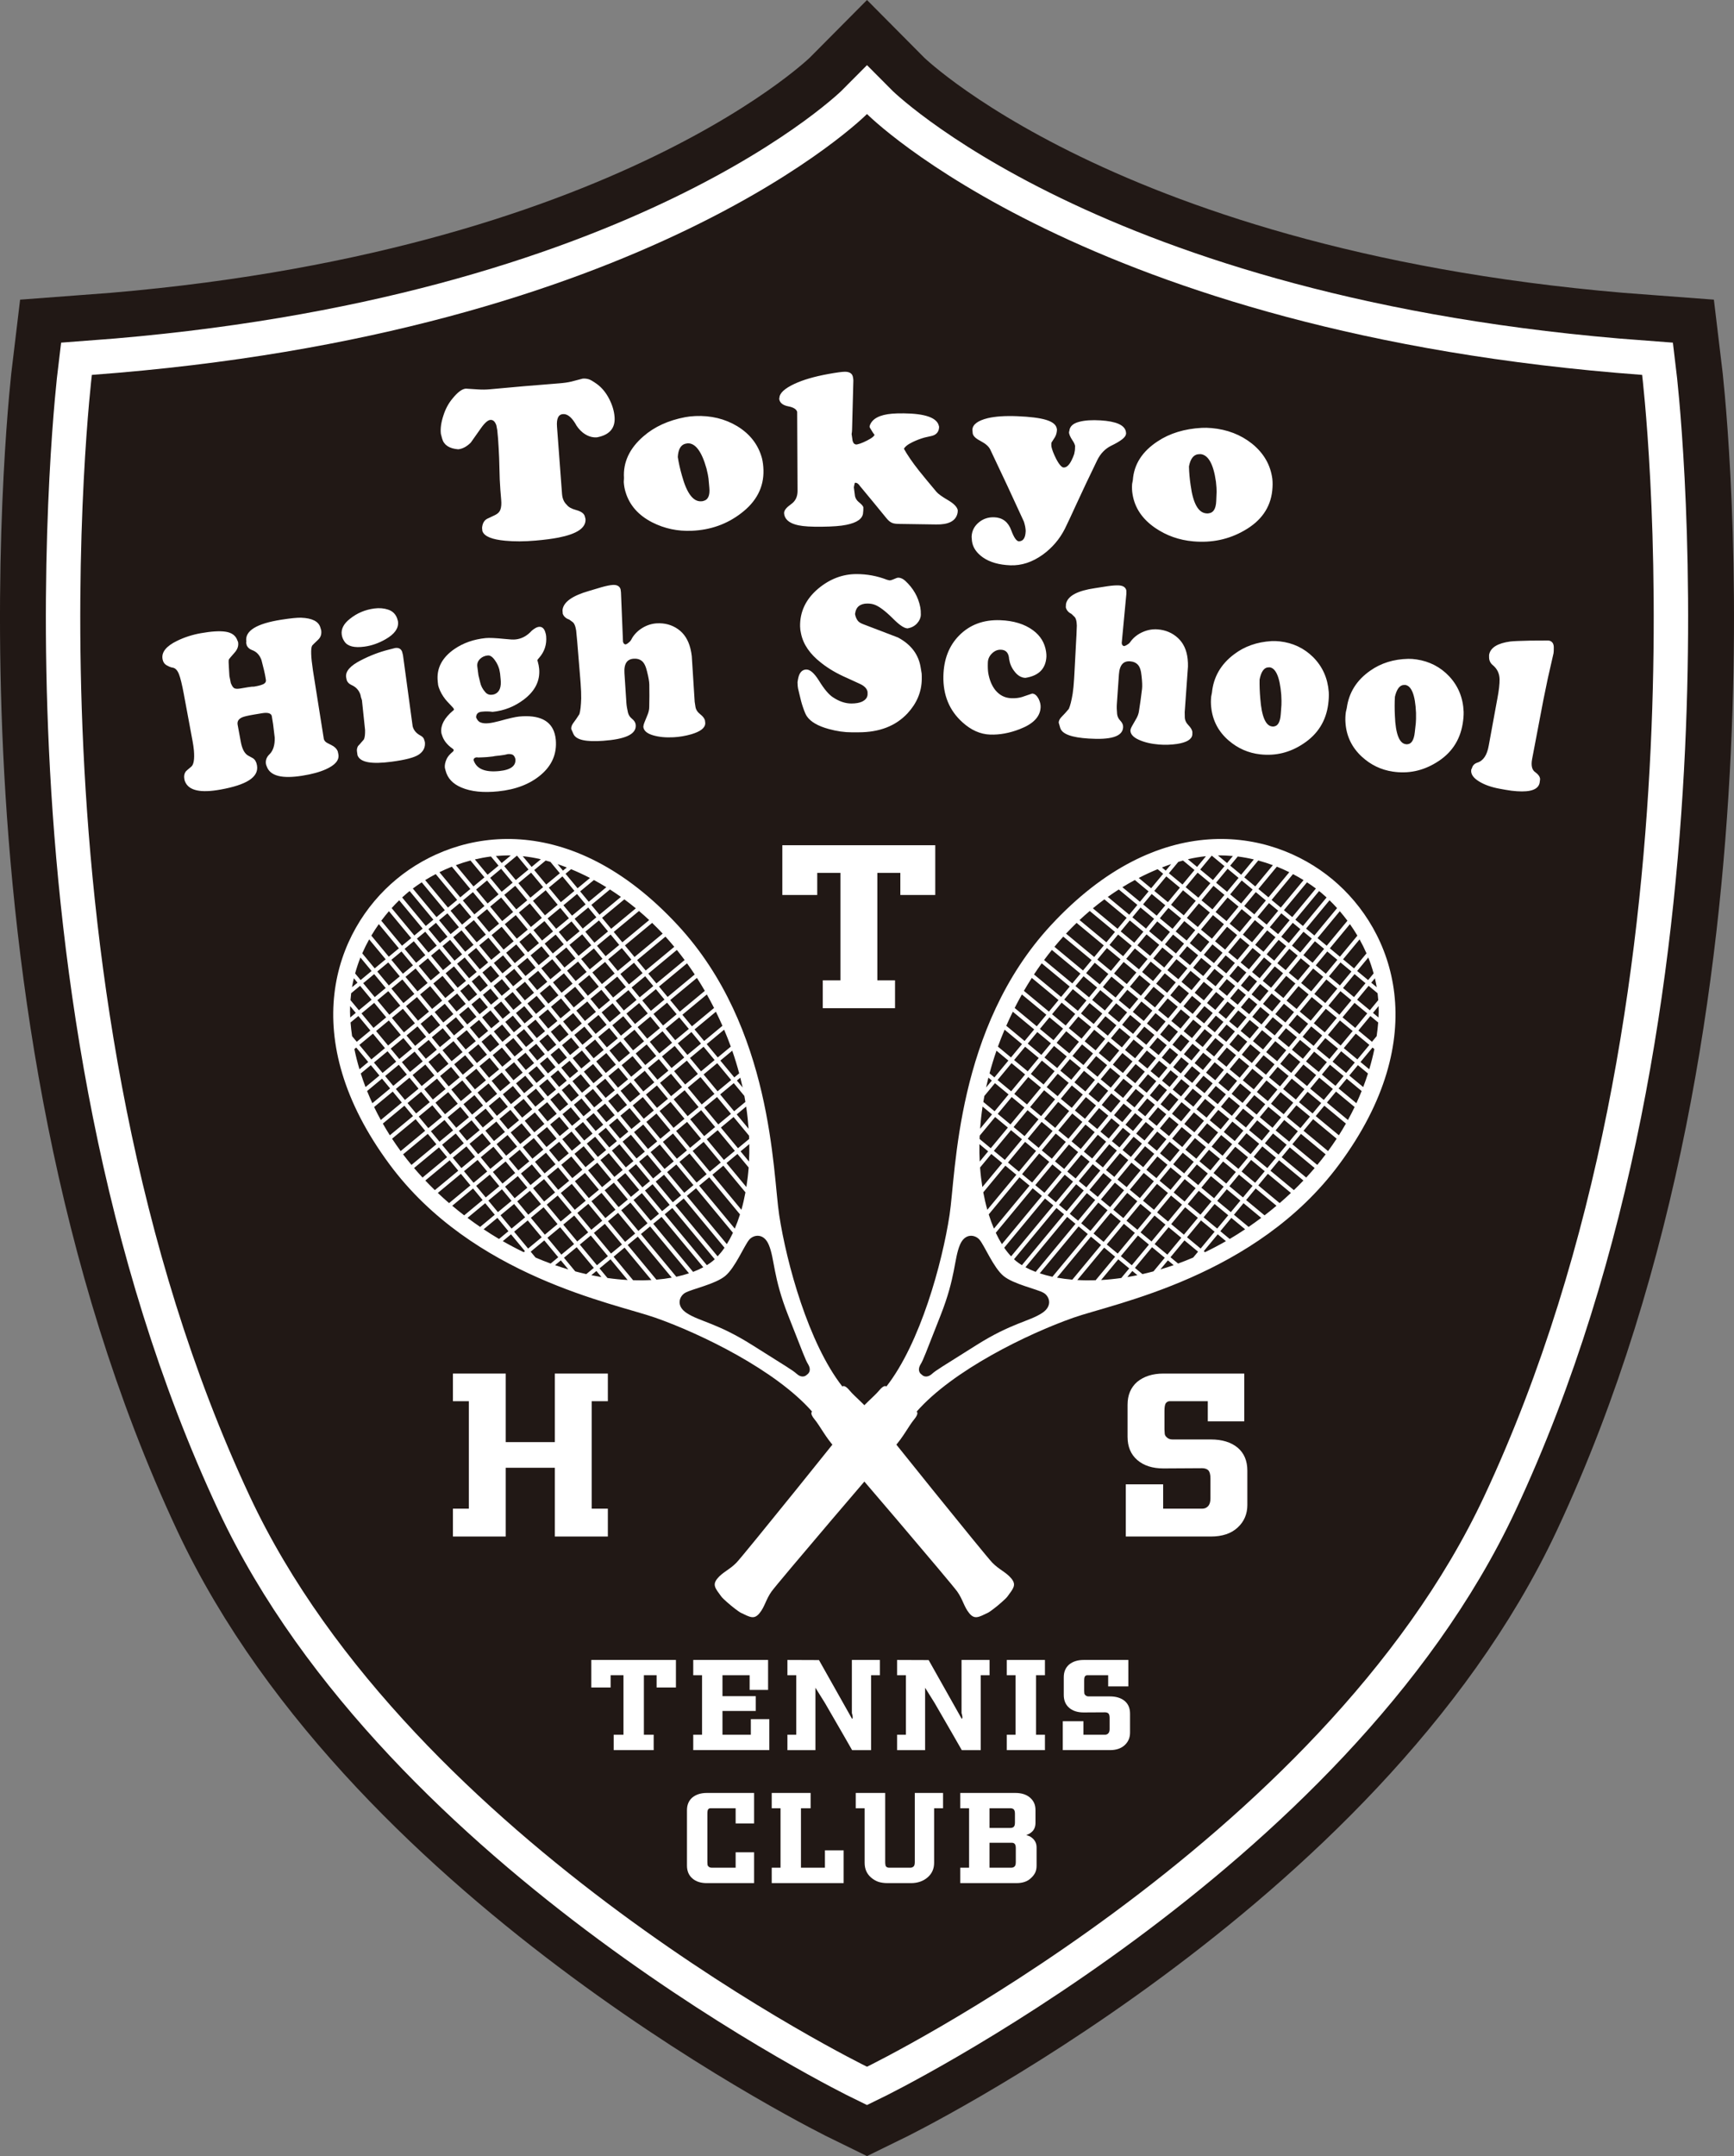 <?xml version="1.0" encoding="UTF-8"?>
<svg id="Layer_2" data-name="Layer 2" xmlns="http://www.w3.org/2000/svg" viewBox="0 0 361.275 449.011">
  <rect x="0" y="0" width="361.275" height="449.011" fill="#808080" stroke="none"/>
  <defs>
    <style>
      .cls-1 {
        fill: #211815;
      }

      .cls-2, .cls-3 {
        fill: #fff;
      }

      .cls-4 {
        stroke-width: 14.336px;
      }

      .cls-4, .cls-3 {
        stroke: #fff;
      }

      .cls-4, .cls-5 {
        fill: none;
        stroke-miterlimit: 10;
      }

      .cls-3 {
        stroke-linecap: round;
        stroke-linejoin: round;
        stroke-width: .356px;
      }

      .cls-5 {
        stroke: #211815;
        stroke-width: 33.45px;
      }
    </style>
  </defs>
  <g id="design">
    <g>
      <g>
        <path class="cls-5" d="m180.637,430.401s94.604-46.176,128.606-118.816c48.581-103.787,32.89-233.514,32.89-233.514-116.099-8.582-161.496-54.327-161.496-54.327,0,0-45.397,45.745-161.496,54.327,0,0-15.691,129.727,32.89,233.514,34.002,72.64,128.606,118.816,128.606,118.816Z"/>
        <path class="cls-4" d="m180.637,430.401s94.604-46.176,128.606-118.816c48.581-103.787,32.89-233.514,32.89-233.514-116.099-8.582-161.496-54.327-161.496-54.327,0,0-45.397,45.745-161.496,54.327,0,0-15.691,129.727,32.89,233.514,34.002,72.64,128.606,118.816,128.606,118.816Z"/>
        <path class="cls-1" d="m180.637,430.401s94.604-46.176,128.606-118.816c48.581-103.787,32.89-233.514,32.89-233.514-116.099-8.582-161.496-54.327-161.496-54.327,0,0-45.397,45.745-161.496,54.327,0,0-15.691,129.727,32.89,233.514,34.002,72.64,128.606,118.816,128.606,118.816Z"/>
      </g>
      <g>
        <path class="cls-3" d="m116.923,102.902c.078,1.005.432,1.795,1.057,2.371.359.478,1.031.85,2.017,1.118.985.268,1.545.666,1.679,1.191.045.175.09.35.134.525.122,1.717-1.707,2.928-5.485,3.675-1.291.252-2.889.457-4.794.622-2.286.197-4.366.208-6.241.027-2.713-.25-4.254-.868-4.611-1.876-.005-.059-.014-.147-.026-.265-.014-.147-.027-.265-.035-.354.072-.871.403-1.455.986-1.751.554-.263,1.109-.525,1.665-.787.585-.294.966-.688,1.146-1.181.205-.555.267-1.29.18-2.205-.126-1.328-.224-2.719-.294-4.171-.043-1.5-.086-2.999-.128-4.499-.052-1.275-.128-2.593-.221-3.955-.056-.605-.113-1.21-.169-1.815-.066-.351-.131-.702-.197-1.053-.314-.893-.801-1.309-1.456-1.247-.59.056-1.307.691-2.145,1.904-.681.96-1.361,1.922-2.037,2.884-.809.797-1.633,1.238-2.479,1.326-1.791-.141-2.854-.845-3.189-2.122-.084-.319-.168-.638-.252-.957-.118-1.09.061-2.347.539-3.77.422-1.327,1.048-2.482,1.879-3.462,1.004-1.237,1.872-1.891,2.599-1.965.823.051,1.645.104,2.467.158.872.064,1.721.057,2.546-.021,4.803-.454,9.61-.865,14.418-1.235,1.024-.078,1.895-.203,2.614-.375.783-.206,1.566-.411,2.349-.615.43-.03.831.016,1.207.138.305.098.808.39,1.504.878,1.045.732,1.907,1.752,2.587,3.06.68,1.308,1.056,2.583,1.135,3.826.139,2.191-1.04,3.51-3.53,3.976-.978.066-1.919-.253-2.821-.962-.663-.546-1.186-1.192-1.569-1.937-.856-1.364-1.748-2.011-2.667-1.941-1.081.083-1.552,1.027-1.411,2.83.35,4.671.699,9.342,1.049,14.013Z"/>
        <path class="cls-3" d="m130.183,99.522c-.197-3.195,1.119-6.042,3.989-8.52,2.245-1.966,5.13-3.291,8.645-3.955.617-.117,1.304-.192,2.057-.224,3.21-.137,6.094.56,8.629,2.08,2.636,1.606,4.324,3.803,5.077,6.57.182.737.284,1.55.307,2.439.09,3.528-1.464,6.469-4.616,8.853-2.905,2.228-6.264,3.42-10.113,3.592-2.927.131-5.647-.443-8.181-1.728-2.83-1.447-4.656-3.502-5.467-6.185-.202-.64-.324-1.331-.37-2.071.015-.283.03-.566.045-.849Zm12.477-7.26c-.996.312-1.537,1.289-1.621,2.925.188,1.237.478,2.53.865,3.876,1.018,3.751,2.397,5.587,4.16,5.512.256-.011.415-.032.478-.064,1.113-.253,1.589-1.236,1.425-2.951-.057-.636-.115-1.271-.172-1.907-.052-.472-.192-1.179-.424-2.119-1.022-3.668-2.404-5.466-4.129-5.388-.194.038-.388.077-.583.115Z"/>
        <path class="cls-3" d="m179.311,101.112c-.321-.504-.693-.756-1.111-.755-.129,0-.218.053-.266.156-.049.105-.119.423-.215.957.033.267.066.533.098.8.049.371.098.741.147,1.111.129.534.426.985.891,1.355.464.371.746.674.841.911,0,.03,0,.163,0,.4,0,.238-.016.445-.047.623,0,1.187-1.118,2-3.345,2.453-1.146.242-2.849.37-5.109.394-2.164.023-3.76-.07-4.782-.29-1.599-.329-2.536-.976-2.812-1.949-.035-.147-.052-.266-.054-.354,0-.03,0-.06-.002-.089-.01-.473.451-1.039,1.383-1.695.932-.654,1.405-1.603,1.418-2.849-.028-5.514-.053-11.029-.079-16.543-.176-.649-.839-1.083-1.992-1.299-.958-.189-1.524-.578-1.701-1.167-.018-.089-.036-.177-.054-.266.016-.03.031-.06.047-.09-.018-.918.981-1.86,3.015-2.815,1.768-.831,4.107-1.517,7.017-2.047,1.719-.311,2.861-.464,3.424-.467.862-.004,1.359.292,1.493.884.066.297.101.549.101.756-.091,3.424-.181,6.848-.269,10.273,0,.207-.032.504-.095.889.067.459.134.919.2,1.378.099.385.245.652.44.799.131.059.26.118.391.177.518-.001,1.331-.283,2.439-.845,1.107-.562,1.664-1.034,1.665-1.419-.26-.297-.601-.817-1.024-1.559,0-.059,0-.118,0-.178.427-1.392,1.937-2.205,4.529-2.424.654-.054,1.459-.077,2.409-.067,4.392.048,6.771.887,7.132,2.463.015.06.031.119.046.179-.019.919-.488,1.488-1.403,1.709-.491.11-.982.22-1.473.331-.819.225-1.655.539-2.506.943-1.082.52-1.736,1.046-1.969,1.578.735,1.342,1.802,2.896,3.198,4.665.76.96,1.981,2.431,3.647,4.42.378.452,1.233,1.062,2.562,1.832,1.076.647,1.683,1.271,1.83,1.867-.002.089-.004.178-.007.267-.001.118-.024.251-.058.399-.358,1.475-1.774,2.179-4.26,2.13-2.564-.05-5.13-.087-7.695-.112-.638-.006-1.098-.069-1.385-.19-.381-.151-.761-.465-1.141-.942-1.82-2.235-3.656-4.464-5.507-6.687Z"/>
        <path class="cls-3" d="m221.583,97.533c.679.035,1.29-.496,1.837-1.595.217-.433.405-.883.562-1.35.126-.528.182-.984.173-1.371.007-.118.013-.237.02-.355-.077-.389-.266-.801-.569-1.234-.484-.739-.716-1.285-.697-1.64.004-.059.022-.117.059-.175.048-.888.701-1.492,1.966-1.808,1.13-.294,2.584-.389,4.35-.281,3.208.196,4.917.954,5.124,2.244.024.121.035.21.031.269-.002.03-.004.059-.006.089-.042.622-1.046,1.399-3,2.343-1.281.631-2.275,1.655-2.978,3.068-.781,1.616-1.557,3.233-2.329,4.851-.719,1.532-1.434,3.065-2.146,4.599-.294.667-.695,1.536-1.201,2.606-.361.752-.721,1.505-1.079,2.258-1.072,2.11-2.576,3.873-4.513,5.294-2.165,1.558-4.39,2.292-6.691,2.202-2.332-.092-4.207-.63-5.629-1.624-1.297-.931-2.028-2.02-2.181-3.27-.024-.282-.047-.565-.071-.847.033-1.126.489-2.07,1.374-2.828.882-.759,1.937-1.118,3.148-1.076,1.659.057,2.793.932,3.397,2.617.577,1.565,1.146,2.359,1.717,2.383.032.001.063.003.095.004.955-.049,1.461-.784,1.525-2.205.002-.045.004-.089.006-.134.006-.089-.008-.223-.03-.402-.024-.179-.049-.358-.073-.537-.106-.478-.203-.839-.289-1.081-2.294-5.023-4.634-10.036-7.022-15.039-.336-.663-1.017-1.264-2.042-1.8-.93-.473-1.457-.947-1.573-1.425-.026-.253-.051-.506-.076-.759.027-1.006,1.049-1.765,3.063-2.265,1.554-.366,3.591-.504,6.113-.404,2.655.105,4.626.359,5.922.746,1.292.387,2.004.943,2.132,1.661.013.075.026.15.038.224-.029.593-.169,1.09-.417,1.493-.248.389-.496.777-.743,1.166-.002.059-.007.163-.015.311-.009.177,0,.371.021.58.131.659.464,1.522.995,2.587.654,1.25,1.22,1.887,1.704,1.912Z"/>
        <path class="cls-3" d="m236.204,99.987c.225-3.193,1.902-5.843,5.076-7.922,2.483-1.654,5.52-2.588,9.094-2.784.628-.035,1.318-.019,2.071.049,3.201.287,5.973,1.357,8.288,3.197,2.405,1.94,3.793,4.339,4.175,7.181.086.754.077,1.574-.017,2.458-.376,3.509-2.302,6.22-5.746,8.168-3.176,1.827-6.664,2.566-10.506,2.23-2.921-.255-5.545-1.182-7.887-2.789-2.616-1.807-4.156-4.083-4.608-6.85-.115-.661-.147-1.362-.095-2.102.052-.279.104-.557.156-.836Zm13.329-5.556c-1.031.179-1.695,1.076-1.992,2.686.024,1.251.143,2.571.348,3.957.516,3.853,1.643,5.853,3.402,6.012.256.023.417.023.483-.001,1.137-.105,1.738-1.016,1.802-2.738.027-.638.053-1.275.08-1.913.011-.475-.036-1.193-.142-2.156-.532-3.77-1.666-5.734-3.388-5.884-.198.013-.395.025-.593.038Z"/>
        <path class="cls-3" d="m38.517,144.723c-.402-2.156-.76-3.628-1.074-4.414-.369-.927-.895-1.417-1.578-1.469-.353-.084-.719-.241-1.1-.471-.379-.229-.62-.591-.713-1.087-.003-.015-.006-.029-.008-.044-.256-1.339.725-2.554,2.954-3.632,1.501-.731,3.127-1.253,4.877-1.566,2.186-.391,3.89-.49,5.102-.308,1.214.183,1.982.744,2.31,1.681.047.112.095.225.142.337.125.731-.113,1.417-.701,2.059-.728.817-1.132,1.308-1.216,1.472-.073.223-.075.78-.004,1.671.013.238.049.849.108,1.831.102.509.204,1.018.306,1.527.246.62.514,1.009.805,1.169.292.16.76.185,1.406.074.498-.085.996-.169,1.494-.253.619-.104,1.068-.149,1.347-.135,1.13-.188,1.867-.414,2.212-.681.343-.266.468-.601.375-1.007-.024-.146-.048-.293-.072-.439-.134-.819-.415-2.034-.846-3.647-.403-1.106-1.094-1.834-2.075-2.182-.446-.166-.773-.442-.977-.83-.043-.173-.086-.346-.128-.519.012-.092.025-.185.038-.277-.348-2.073,2.023-3.548,7.122-4.349,2.001-.313,3.383-.447,4.145-.413,2.2.088,3.47.728,3.81,1.906.056.187.111.373.167.56.107.734-.084,1.331-.574,1.792-.831.782-1.267,1.222-1.307,1.318-.326.618-.272,2.364.161,5.237.756,4.758,1.511,9.516,2.266,14.274.066.26.193.481.383.662.132.16.563.411,1.29.752.613.299,1.02.688,1.226,1.168.041.189.082.377.124.566.246,1.133-.579,2.121-2.468,2.974-1.284.583-2.922,1.028-4.92,1.343-4.122.651-6.51.064-7.177-1.81-.087-.195-.14-.352-.159-.469-.117-.702.104-1.325.666-1.868.818-.796,1.204-2.001,1.16-3.616-.113-.943-.226-1.885-.339-2.828-.078-.483-.157-.966-.236-1.449-.017-.102-.033-.205-.05-.307-.216-.655-.953-.882-2.211-.673-.575.095-1.15.191-1.724.288-1.31.22-2.155.426-2.535.612-.789.376-1.116.945-.985,1.704.214,1.152.427,2.303.64,3.455.279,1.606.826,2.64,1.639,3.101.315.171.63.343.945.515.426.259.691.71.8,1.352.005.029.01.058.015.088.381,2.255-2.107,3.82-7.447,4.784-4.084.741-6.481.24-7.207-1.556-.048-.111-.087-.24-.114-.385-.005-.029-.011-.058-.017-.087-.112-.582-.025-1.066.255-1.452.088-.107.464-.434,1.124-.982.566-.468.769-1.652.607-3.552-.061-.622-.152-1.268-.278-1.938-.594-3.191-1.189-6.383-1.783-9.574Z"/>
        <path class="cls-3" d="m75.589,145.796c-.071-.215-.141-.43-.211-.644-.038-.174-.075-.349-.113-.523-.329-1.002-.991-1.718-1.984-2.149-.441-.208-.728-.496-.863-.866-.04-.189-.081-.378-.121-.567-.19-1.14.796-2.269,2.962-3.374,1.88-.975,3.789-1.705,5.712-2.192.468-.12.936-.239,1.404-.358.652-.083,1.067.15,1.246.694.094.318.149.534.164.652.673,4.935,1.344,9.87,2.014,14.806.215.869.773,1.547,1.667,2.034.43.216.678.484.745.804.044.144.089.288.133.432.122,1.001-.262,1.809-1.151,2.426-.888.618-2.768,1.106-5.639,1.484-4.082.54-6.379.151-6.895-1.214-.008-.058-.022-.161-.043-.308-.023-.161-.046-.323-.068-.484-.044-.323.016-.646.187-.97.237-.242.481-.516.736-.821.353-.378.536-.613.55-.705.164-.381.236-1.02.222-1.916-.219-2.08-.437-4.159-.655-6.239Zm-3.693-12.327c-.281-.41-.454-.849-.519-1.319-.158-1.115.392-2.167,1.653-3.148,1.433-1.155,3.099-1.859,4.995-2.107,1.015-.133,1.955-.052,2.816.241.86.294,1.441.871,1.743,1.73.088.258.138.431.149.519.004.029.008.059.011.088.162,1.295-.676,2.459-2.51,3.502-1.418.811-2.86,1.315-4.328,1.514-2.067.28-3.402-.056-4.01-1.019Z"/>
        <path class="cls-3" d="m91.387,141.956c-.308-2.649.816-4.872,3.394-6.65,1.814-1.244,3.951-1.995,6.402-2.245.735-.075,2.074-.017,4.017.182.999.112,1.731.147,2.192.103,1.333-.125,2.509-.753,3.536-1.886.563-.467,1.022-.716,1.377-.746.574-.05.962.318,1.167,1.104.071.202.12.436.142.702.143,1.655-.326,3.092-1.39,4.317-.225.228-.383.451-.473.667.035.086.07.172.105.258.158.552.259,1.064.3,1.536.213,2.422-.824,4.491-3.095,6.22-1.916,1.459-4.056,2.307-6.431,2.549-.712-.106-1.468-.117-2.27-.033-.88.092-1.332.559-1.348,1.395.256.629.609,1.024,1.055,1.185.45.191,1.048.247,1.793.17.56-.058,1.295-.208,2.212-.449,1.986-.557,3.355-.866,4.101-.937,4.078-.385,6.49.782,7.225,3.456.116.407.188.817.225,1.23.243,2.836-.772,5.203-3.017,7.117-2.246,1.915-5.172,3.046-8.8,3.419-3.106.32-5.642.062-7.618-.789-1.724-.73-2.785-1.859-3.178-3.395-.048-.188-.097-.377-.146-.565-.058-.501.06-1.082.357-1.743.213-.472.66-.987,1.346-1.542.042-.094.085-.189.128-.283.022-.032.031-.078.024-.137-.003-.029-.021-.057-.05-.084-.01-.088-.103-.197-.279-.326-1.104-.769-1.814-1.671-2.123-2.71-.077-.199-.12-.344-.131-.433-.004-.029-.007-.059-.01-.088-.169-1.442.616-2.908,2.369-4.39.177-.109.269-.254.276-.434-.018-.043-.036-.085-.055-.128-.013-.117-.311-.472-.893-1.063-.367-.376-.663-.7-.884-.974-.604-.766-1.05-1.565-1.337-2.397-.045-.159-.091-.318-.137-.477-.01-.088-.026-.221-.046-.397-.012-.103-.024-.206-.036-.309Zm12.659,18.794c2.492-.253,3.663-1.153,3.513-2.717-.019-.058-.038-.116-.057-.174-.081-.29-.238-.543-.472-.758-.314-.208-.734-.286-1.262-.234-.221.052-.442.104-.664.156-.341.049-.683.098-1.024.148-.25.025-.501.051-.751.077-.237.024-.448.061-.628.109-.422.044-.844.087-1.265.132-.305.017-.609.034-.914.052-.212.008-.425.015-.637.023-.158.017-.346.007-.563-.029-.528.057-.806.312-.838.762.616,1.961,2.466,2.77,5.562,2.453Zm.148-21.422c-.208-.724-.518-1.364-.928-1.919-.542-.78-1.099-1.141-1.668-1.083-.677.069-1.24.322-1.688.755-.522.502-.732,1.105-.631,1.81.076.588.151,1.176.227,1.765.12.494.241.988.361,1.482.162.759.518,1.451,1.072,2.079.403.494.927.708,1.571.643.268-.027.493-.08.674-.158,1.062-.465,1.495-1.58,1.294-3.347-.038-.384-.076-.767-.114-1.151-.056-.292-.112-.585-.168-.877Z"/>
        <path class="cls-3" d="m120.423,133.437c-.126-1.268-.195-1.992-.208-2.169-.158-.999-.442-1.631-.847-1.897-.219-.161-.438-.323-.657-.484-.651-.217-1.079-.583-1.286-1.102-.005-.059-.012-.162-.025-.311-.011-.147-.02-.266-.028-.354.119-1.585,1.923-2.895,5.425-3.895.854-.256,1.708-.51,2.563-.762.98-.276,1.743-.431,2.296-.468.8-.053,1.287.198,1.463.75.027.206.054.412.081.619.139,3.437.28,6.874.422,10.311.111.438.358.675.741.71.268-.076.516-.226.75-.449.287-.196.525-.508.719-.936.519-.864,1.236-1.569,2.148-2.113.912-.544,1.875-.844,2.885-.9,1.611-.089,3.043.304,4.29,1.177,1.245.873,2.086,2.191,2.522,3.952.134.558.226,1.073.276,1.545.202,3.166.403,6.332.603,9.498.057.368.114.737.171,1.105.11.618.468,1.166,1.077,1.642.471.365.767.738.89,1.118.021.177.042.354.063.531.038.889-.874,1.61-2.733,2.172-1.234.355-2.469.566-3.713.631-1.616.085-3.023-.052-4.227-.412-1.205-.36-1.83-.908-1.875-1.649-.001-.029.011-.06.034-.091,0-.015-.002-.03-.003-.044-.009-.148.231-.801.724-1.959.33-.732.492-1.41.482-2.033.01-.743.021-1.486.031-2.229-.006-.801-.012-1.603-.018-2.404-.01-.623-.172-1.549-.487-2.778-.253-1.084-.622-1.827-1.108-2.228-.485-.401-1.094-.58-1.825-.535-1.542.096-2.248,1.168-2.114,3.209.134,2.056.268,4.112.402,6.168.039.592.151,1.283.336,2.072.142.555.44,1.012.891,1.369.449.357.688.743.714,1.158.002.03.004.059.006.089.106,1.719-2.104,2.709-6.627,3.033-3.519.255-5.522-.175-6.016-1.326-.146-.33-.293-.661-.439-.991-.029-.354.113-.738.428-1.149.387-.507.808-1.12,1.262-1.839.214-.7.342-1.811.387-3.331.013-.863-.027-1.916-.122-3.157-.028-.369-.057-.739-.085-1.108-.213-2.585-.425-5.171-.638-7.756Z"/>
        <path class="cls-3" d="m166.875,130.465c-.052-3.022,1.177-5.611,3.716-7.746,2.374-1.985,4.999-2.982,7.849-2.987,2.183-.003,4.287.388,6.299,1.172.179.046.359.091.538.137.247.002.511-.055.788-.172.583-.262.943-.392,1.081-.391.44.004.882.202,1.319.592.82.751,1.493,1.582,2.017,2.493.525.912.885,1.903,1.09,2.974.075.417.11.906.101,1.469-.01.593-.251,1.152-.722,1.679-.475.527-1.091.859-1.857.998-.654-.008-1.654-.701-3.01-2.076-1.546-1.525-2.807-2.465-3.764-2.823-.467-.18-1.002-.27-1.605-.271-.771-.001-1.395.185-1.874.556-.477.371-.774.973-.88,1.802.082.504.249.949.495,1.333.218.386.642.696,1.27.933,2.443.919,4.876,1.85,7.302,2.792,2.705,1.449,4.245,3.537,4.634,6.24.061.372.123.743.184,1.115.022.267.03.668.021,1.201-.041,2.579-1.02,4.89-2.91,6.941-2.432,2.609-5.775,3.897-10.068,3.901-.464,0-.928.001-1.392.003-1.538.004-3.128-.224-4.778-.682-2.208-.602-3.694-1.454-4.457-2.569-.219-.293-.494-.941-.831-1.944-.226-.648-.466-1.549-.727-2.701-.087-.369-.174-.738-.261-1.107-.057-.266-.092-.68-.102-1.243.096-.713.219-1.234.377-1.563.286-.598.713-.901,1.279-.91.702-.011,1.521.719,2.454,2.19,1.123,1.825,2.126,3.016,3.013,3.572,1.317.878,2.629,1.316,3.937,1.312.935-.003,1.695-.137,2.283-.404.907-.444,1.326-1.095,1.246-1.956,0-.089,0-.178,0-.267-.134-.771-.748-1.395-1.85-1.868-.833-.385-1.668-.768-2.504-1.15-2.103-.91-3.905-1.962-5.403-3.161-2.29-1.782-3.665-3.775-4.111-5.992-.115-.472-.18-.945-.187-1.42Z"/>
        <path class="cls-3" d="m196.732,140.777c.076-3.407,1.136-6.173,3.207-8.284,2.181-2.226,5.009-3.286,8.453-3.158,2.761.103,5.005.794,6.722,2.06,1.506,1.108,2.389,2.548,2.654,4.312.061.419.084.761.071,1.028-.123,2.429-1.53,3.839-4.218,4.253-.806-.036-1.517-.467-2.13-1.294-.565-.706-.923-1.536-1.075-2.492-.01-.104-.018-.209-.028-.313-.171-1.133-.787-1.722-1.844-1.762-.733-.028-1.395.245-1.984.818-.591.573-.895,1.245-.922,2.015-.031.889-.002,1.632.086,2.228.27,1.552.806,2.802,1.603,3.75.901,1.042,2.018,1.588,3.356,1.643.856.035,1.624-.05,2.302-.258.464-.158,1.156-.394,2.085-.707.428.02.814.35,1.16.99.292.608.427,1.164.401,1.667,0,.015-.001.03-.002.044-.091,1.866-1.497,3.307-4.202,4.346-2.11.827-4.155,1.207-6.14,1.137-1.988-.071-3.856-.9-5.619-2.492-2.7-2.417-4.024-5.586-3.937-9.529Z"/>
        <path class="cls-3" d="m224.447,132.459c.046-1.274.075-2,.085-2.177-.024-1.011-.219-1.676-.584-1.993-.195-.189-.39-.379-.586-.568-.617-.302-.992-.723-1.125-1.265.003-.059.009-.162.017-.311.009-.148.015-.266.02-.355.332-1.554,2.296-2.609,5.898-3.13.88-.138,1.761-.275,2.642-.411,1.008-.141,1.785-.193,2.338-.155.801.055,1.249.37,1.348.94,0,.208-.001.416-.002.624-.324,3.425-.647,6.849-.969,10.274.049.449.265.717.639.803.276-.04.541-.154.803-.344.311-.156.589-.432.838-.831.632-.786,1.437-1.388,2.413-1.805.978-.417,1.971-.584,2.981-.504,1.609.128,2.976.711,4.095,1.743,1.118,1.033,1.774,2.452,1.969,4.255.057.571.081,1.094.065,1.568-.226,3.164-.453,6.329-.68,9.493.007.373.014.745.021,1.118.025.627.307,1.218.847,1.772.417.425.662.835.732,1.228-.003.178-.006.357-.009.535-.082.886-1.084,1.478-3.002,1.785-1.27.186-2.524.228-3.767.126-1.614-.133-2.99-.458-4.135-.977-1.145-.519-1.693-1.146-1.637-1.886,0-.029.02-.058.046-.086,0-.015.002-.03.003-.044.011-.147.336-.762.981-1.844.426-.681.677-1.331.751-1.95.11-.735.22-1.47.33-2.205.102-.795.204-1.59.306-2.385.074-.619.037-1.558-.109-2.818-.105-1.108-.372-1.894-.798-2.357-.426-.463-1.008-.722-1.737-.775-1.542-.112-2.385.855-2.527,2.896-.144,2.055-.287,4.111-.431,6.166-.042.592-.024,1.291.053,2.099.067.57.299,1.062.699,1.476.397.415.582.829.552,1.243-.002.03-.004.059-.006.089-.126,1.717-2.449,2.401-6.974,2.114-3.521-.22-5.449-.916-5.781-2.123-.101-.347-.201-.694-.302-1.041.019-.355.212-.716.579-1.081.455-.45.95-1.001,1.497-1.653.306-.665.583-1.748.831-3.249.13-.853.232-1.902.304-3.145.021-.37.043-.74.064-1.109.137-2.59.274-5.181.411-7.771Z"/>
        <path class="cls-3" d="m252.683,144.27c.307-3.187,1.808-5.815,4.534-7.864,2.136-1.631,4.707-2.54,7.703-2.716.526-.031,1.103-.011,1.729.059,2.665.301,4.941,1.378,6.806,3.219,1.935,1.94,3.003,4.334,3.212,7.169.041.752.002,1.57-.11,2.452-.45,3.5-2.165,6.205-5.117,8.142-2.721,1.817-5.664,2.543-8.855,2.188-2.427-.27-4.581-1.213-6.474-2.837-2.117-1.825-3.314-4.113-3.589-6.881-.071-.661-.071-1.362,0-2.099.054-.278.107-.555.161-.833Zm11.339-5.445c-.867.173-1.457,1.064-1.767,2.67-.026,1.25.021,2.567.141,3.951.285,3.849,1.151,5.852,2.612,6.018.213.024.347.025.404.001.955-.1,1.489-1.007,1.608-2.725.047-.636.094-1.272.14-1.909.027-.474.017-1.191-.036-2.153-.302-3.765-1.172-5.73-2.606-5.889-.166.011-.331.023-.497.034Z"/>
        <path class="cls-3" d="m280.77,147.501c.422-3.173,2.024-5.744,4.827-7.69,2.196-1.55,4.803-2.363,7.806-2.427.528-.011,1.103.03,1.728.124,2.656.401,4.892,1.562,6.69,3.471,1.866,2.011,2.844,4.443,2.949,7.284.013.753-.055,1.569-.201,2.446-.58,3.481-2.396,6.12-5.421,7.946-2.79,1.714-5.76,2.33-8.941,1.856-2.418-.36-4.537-1.383-6.372-3.076-2.05-1.903-3.163-4.234-3.335-7.01-.047-.664-.022-1.363.078-2.098.064-.276.128-.551.192-.827Zm11.545-5.019c-.875.14-1.497,1.009-1.867,2.602-.073,1.248-.073,2.566-.005,3.954.142,3.857.935,5.891,2.391,6.111.211.032.346.038.404.016.959-.064,1.527-.951,1.709-2.663.07-.634.14-1.268.211-1.902.045-.473.06-1.19.044-2.152-.162-3.773-.961-5.77-2.389-5.982-.166.005-.332.011-.498.016Z"/>
        <path class="cls-3" d="m312.134,145.594c.339-1.776.497-3.163.478-4.16-.033-1.24-.524-2.258-1.477-3.054-.465-.38-.701-.872-.71-1.475,0-.165,0-.331,0-.496.238-1.402,1.664-2.29,4.283-2.643.629-.07,1.99-.132,4.084-.176.815-.002,2.016-.01,3.598-.019.098.003.197.006.295.01.572.107.863.523.866,1.248,0,.604-.016.992-.049,1.167-.402,1.764-.803,3.529-1.204,5.294-.305,1.481-.611,2.962-.915,4.443-.782,4.106-1.565,8.213-2.347,12.319-.272,1.457-.008,2.441.796,2.955.55.406.838.823.865,1.25-.025.206-.051.413-.076.619-.178,1.355-1.698,1.921-4.558,1.724-.696-.039-1.491-.139-2.381-.3-.38-.069-.76-.138-1.139-.206-1.754-.316-3.199-.826-4.332-1.533-1.136-.708-1.636-1.455-1.501-2.244.005-.029.01-.059.015-.088.031-.025.062-.049.094-.074.101-.584.453-.975,1.056-1.172,1.291-.409,2.119-1.633,2.476-3.677.593-3.237,1.187-6.474,1.781-9.71Z"/>
      </g>
      <g>
        <g>
          <path class="cls-2" d="m136.528,274.413c9.615,3.382,25.127,10.957,32.673,19.562,0,0-.591.283.525,1.629s2.35,3.831,4.197,5.809c1.846,1.978,24.322,28.343,25.518,30.035,1.196,1.692,1.396,3.177,2.511,4.523,1.116,1.346,1.961.812,3.846-.092.591-.283,2.153-1.578,2.153-1.578,0,0,1.562-1.295,1.95-1.823,1.237-1.684,1.919-2.416.803-3.762s-2.538-1.817-3.979-3.306c-1.441-1.489-23.182-28.462-24.784-30.643-1.602-2.181-3.815-3.855-4.931-5.201-1.116-1.346-1.503-.818-1.503-.818-7.057-9.011-11.625-25.658-13.166-35.733-1.356-8.865-1.324-38.945-21.106-60.318-22.35-24.147-45.664-20.351-58.631-9.601-12.967,10.75-21.02,32.957-1.434,59.395,17.335,23.401,46.9,28.947,55.36,31.922Zm-62.85-56.914l-.031.026c-.005-.027-.01-.054-.015-.081l.046.055Zm3.042,3.67l-1.823,1.511c-.43-1.436-.783-2.842-1.065-4.209l.386-.32,2.502,3.018Zm2.333,2.814l-2.896,2.401c-.364-.952-.694-1.895-.991-2.826l2.095-1.737,1.792,2.162Zm2.231,2.691l-3.706,3.072c-.392-.85-.758-1.695-1.095-2.534l3.11-2.578,1.691,2.04Zm2.434,2.936l-4.379,3.631c-.496-.903-.96-1.805-1.391-2.701l3.877-3.214,1.894,2.284Zm2.332,2.814l-4.826,4.001c-.516-.813-1.001-1.625-1.462-2.436l4.496-3.727,1.792,2.162Zm2.535,3.058l-5.107,4.233c-.629-.858-1.226-1.717-1.79-2.577l4.901-4.063,1.995,2.407Zm2.333,2.814l-5.189,4.301c-.606-.731-1.191-1.464-1.746-2.2l5.143-4.263,1.792,2.162Zm2.231,2.691l-5.115,4.24c-.609-.657-1.197-1.317-1.762-1.981l5.186-4.299,1.691,2.04Zm2.333,2.814l-4.883,4.048c-.687-.663-1.344-1.332-1.983-2.004l5.073-4.206,1.792,2.162Zm2.535,3.058l-4.453,3.692c-.813-.698-1.588-1.406-2.344-2.117l4.802-3.981,1.995,2.407Zm2.535,3.058l-3.842,3.185c-.859-.658-1.683-1.327-2.485-2l4.333-3.592,1.995,2.407Zm2.535,3.058l-3.054,2.531c-.903-.619-1.778-1.247-2.627-1.883l3.686-3.055,1.995,2.407Zm2.84,3.425l-1.955,1.621c-1.07-.633-2.14-1.306-3.208-2.02l2.864-2.375,2.299,2.774Zm3.448,4.159l-.255.211c-1.451-.696-2.908-1.459-4.368-2.297l1.715-1.422,2.908,3.508Zm-35.253-49.622l-1.157.959c-.043-.807-.046-1.599-.022-2.381l1.179,1.422Zm3.042,3.67l-2.835,2.35-.972-1.173c-.142-.975-.25-1.926-.322-2.846l1.627-1.349,2.502,3.018Zm3.042,3.67l-2.835,2.35-2.502-3.018,2.835-2.35,2.502,3.018Zm2.333,2.814l-2.835,2.35-1.792-2.162,2.835-2.35,1.792,2.162Zm2.231,2.691l-2.835,2.35-1.691-2.04,2.835-2.35,1.691,2.04Zm2.434,2.936l-2.835,2.35-1.894-2.284,2.835-2.35,1.894,2.284Zm2.332,2.814l-2.835,2.35-1.792-2.162,2.835-2.35,1.792,2.162Zm2.535,3.058l-2.835,2.35-1.995-2.407,2.835-2.35,1.995,2.407Zm2.333,2.814l-2.835,2.35-1.792-2.162,2.835-2.35,1.792,2.162Zm2.231,2.691l-2.835,2.35-1.691-2.04,2.835-2.35,1.691,2.04Zm2.333,2.814l-2.835,2.35-1.792-2.162,2.835-2.35,1.792,2.162Zm2.535,3.058l-2.835,2.35-1.995-2.407,2.835-2.35,1.995,2.407Zm2.535,3.058l-2.835,2.35-1.995-2.407,2.835-2.35,1.995,2.407Zm2.535,3.058l-2.835,2.35-1.995-2.407,2.835-2.35,1.995,2.407Zm2.84,3.425l-2.835,2.35-2.299-2.774,2.835-2.35,2.299,2.774Zm3.448,4.159l-2.835,2.35-2.908-3.508,2.835-2.35,2.908,3.508Zm3.448,4.159l-1.584,1.313c-1.042-.382-2.09-.794-3.144-1.247l-1.014-1.223,2.835-2.35,2.908,3.508Zm2.103,2.537c-.915-.271-1.836-.563-2.766-.888l1.203-.997,1.563,1.885Zm-43.929-59.714l-1.144.949c.108-.633.239-1.253.386-1.864l.759.915Zm2.941,3.548l-2.651,2.198-1.751-2.112c.036-.485.081-.965.141-1.439l1.861-1.543,2.401,2.896Zm3.042,3.67l-2.651,2.198-2.502-3.018,2.651-2.198,2.502,3.018Zm3.042,3.67l-2.651,2.198-2.502-3.018,2.651-2.198,2.502,3.018Zm2.333,2.814l-2.651,2.198-1.792-2.162,2.651-2.198,1.792,2.162Zm2.231,2.691l-2.651,2.198-1.691-2.04,2.651-2.198,1.691,2.04Zm2.434,2.936l-2.651,2.198-1.894-2.284,2.651-2.198,1.894,2.284Zm2.332,2.814l-2.651,2.198-1.792-2.162,2.651-2.198,1.792,2.162Zm2.535,3.058l-2.651,2.198-1.995-2.407,2.651-2.198,1.995,2.407Zm2.333,2.814l-2.651,2.198-1.792-2.162,2.651-2.198,1.792,2.162Zm2.231,2.691l-2.651,2.198-1.691-2.04,2.651-2.198,1.691,2.04Zm2.333,2.814l-2.651,2.198-1.792-2.162,2.651-2.198,1.792,2.162Zm2.535,3.058l-2.651,2.198-1.995-2.407,2.651-2.198,1.995,2.407Zm2.535,3.058l-2.651,2.198-1.995-2.407,2.651-2.198,1.995,2.407Zm2.535,3.058l-2.651,2.198-1.995-2.407,2.651-2.198,1.995,2.407Zm2.84,3.425l-2.651,2.198-2.299-2.774,2.651-2.198,2.299,2.774Zm3.448,4.159l-2.651,2.198-2.908-3.508,2.651-2.198,2.908,3.508Zm3.448,4.159l-2.651,2.198-2.908-3.508,2.651-2.198,2.908,3.508Zm4.107,4.955l-1.567,1.299c-.761-.172-1.529-.363-2.304-.571l-2.348-2.832,2.651-2.198,3.567,4.303Zm1.588,1.915c-.693-.115-1.394-.244-2.102-.389l1.055-.874,1.048,1.264Zm-47.888-63.742l-2.284,1.894-1.148-1.385c.316-1.142.682-2.252,1.109-3.311l2.323,2.803Zm2.941,3.548l-2.284,1.894-2.401-2.896,2.284-1.894,2.401,2.896Zm3.042,3.67l-2.284,1.894-2.502-3.018,2.284-1.894,2.502,3.018Zm3.042,3.67l-2.284,1.894-2.502-3.018,2.284-1.894,2.502,3.018Zm2.333,2.814l-2.284,1.894-1.792-2.162,2.284-1.894,1.792,2.162Zm2.231,2.691l-2.284,1.894-1.691-2.04,2.284-1.894,1.691,2.04Zm2.434,2.936l-2.284,1.894-1.894-2.284,2.284-1.894,1.894,2.284Zm2.332,2.814l-2.284,1.894-1.792-2.162,2.284-1.894,1.792,2.162Zm2.535,3.058l-2.284,1.894-1.995-2.407,2.284-1.894,1.995,2.407Zm2.333,2.814l-2.284,1.894-1.792-2.162,2.284-1.894,1.792,2.162Zm2.231,2.691l-2.284,1.894-1.691-2.04,2.284-1.894,1.691,2.04Zm2.333,2.814l-2.284,1.894-1.792-2.162,2.284-1.894,1.792,2.162Zm2.535,3.058l-2.284,1.894-1.995-2.407,2.284-1.894,1.995,2.407Zm2.535,3.058l-2.284,1.894-1.995-2.407,2.284-1.894,1.995,2.407Zm2.535,3.058l-2.284,1.894-1.995-2.407,2.284-1.894,1.995,2.407Zm2.84,3.425l-2.284,1.894-2.299-2.774,2.284-1.894,2.299,2.774Zm3.448,4.159l-2.284,1.894-2.908-3.508,2.284-1.894,2.908,3.508Zm3.448,4.159l-2.284,1.894-2.908-3.508,2.284-1.894,2.908,3.508Zm4.107,4.955l-2.284,1.894-3.567-4.303,2.284-1.894,3.567,4.303Zm-40.979-66.239l-1.917,1.589-4.317-5.208c.523-.7,1.055-1.361,1.591-1.983l4.643,5.601Zm2.941,3.548l-1.917,1.589-2.401-2.896,1.917-1.589,2.401,2.896Zm3.042,3.67l-1.917,1.589-2.502-3.018,1.917-1.589,2.502,3.018Zm3.042,3.67l-1.917,1.589-2.502-3.018,1.917-1.589,2.502,3.018Zm2.333,2.814l-1.917,1.589-1.792-2.162,1.917-1.589,1.792,2.162Zm2.231,2.691l-1.917,1.589-1.691-2.04,1.917-1.589,1.691,2.04Zm2.434,2.936l-1.917,1.589-1.894-2.284,1.917-1.589,1.894,2.284Zm2.332,2.814l-1.917,1.589-1.792-2.162,1.917-1.589,1.792,2.162Zm2.535,3.058l-1.917,1.589-1.995-2.407,1.917-1.589,1.995,2.407Zm2.333,2.814l-1.917,1.589-1.792-2.162,1.917-1.589,1.792,2.162Zm2.231,2.691l-1.917,1.589-1.691-2.04,1.917-1.589,1.691,2.04Zm2.333,2.814l-1.917,1.589-1.792-2.162,1.917-1.589,1.792,2.162Zm2.535,3.058l-1.917,1.589-1.995-2.407,1.917-1.589,1.995,2.407Zm2.535,3.058l-1.917,1.589-1.995-2.407,1.917-1.589,1.995,2.407Zm2.535,3.058l-1.917,1.589-1.995-2.407,1.917-1.589,1.995,2.407Zm2.84,3.425l-1.917,1.589-2.299-2.774,1.917-1.589,2.299,2.774Zm3.448,4.159l-1.917,1.589-2.908-3.508,1.917-1.589,2.908,3.508Zm3.448,4.159l-1.917,1.589-2.908-3.508,1.917-1.589,2.908,3.508Zm4.107,4.955l-1.917,1.589-3.567-4.303,1.917-1.589,3.567,4.303Zm8.638,10.42c-.826.272-1.704.514-2.642.715l-7.373-8.895,1.917-1.589,8.098,9.769Zm-55.489-71.791l-1.734,1.437-4.728-5.704c.529-.584,1.055-1.126,1.574-1.63l4.888,5.896Zm2.941,3.548l-1.734,1.437-2.401-2.896,1.734-1.437,2.401,2.896Zm3.042,3.67l-1.734,1.437-2.502-3.018,1.734-1.437,2.502,3.018Zm3.042,3.67l-1.734,1.437-2.502-3.018,1.734-1.437,2.502,3.018Zm2.333,2.814l-1.734,1.437-1.792-2.162,1.734-1.437,1.792,2.162Zm2.231,2.691l-1.734,1.437-1.691-2.04,1.734-1.437,1.691,2.04Zm2.434,2.936l-1.734,1.437-1.894-2.284,1.734-1.437,1.894,2.284Zm2.332,2.814l-1.734,1.437-1.792-2.162,1.734-1.437,1.792,2.162Zm2.535,3.058l-1.734,1.437-1.995-2.407,1.734-1.437,1.995,2.407Zm2.333,2.814l-1.734,1.437-1.792-2.162,1.734-1.437,1.792,2.162Zm2.231,2.691l-1.734,1.437-1.691-2.04,1.734-1.437,1.691,2.04Zm2.333,2.814l-1.734,1.437-1.792-2.162,1.734-1.437,1.792,2.162Zm2.535,3.058l-1.734,1.437-1.995-2.407,1.734-1.437,1.995,2.407Zm2.535,3.058l-1.734,1.437-1.995-2.407,1.734-1.437,1.995,2.407Zm2.535,3.058l-1.734,1.437-1.995-2.407,1.734-1.437,1.995,2.407Zm2.84,3.425l-1.734,1.437-2.299-2.774,1.734-1.437,2.299,2.774Zm3.448,4.159l-1.734,1.437-2.908-3.508,1.734-1.437,2.908,3.508Zm3.448,4.159l-1.734,1.437-2.908-3.508,1.734-1.437,2.908,3.508Zm4.107,4.955l-1.734,1.437-3.567-4.303,1.734-1.437,3.567,4.303Zm9.232,11.136c-.648.35-1.355.674-2.126.964l-8.299-10.011,1.734-1.437,8.692,10.485Zm-56.236-72.38l-1.581,1.311-4.925-5.941c.389-.358.773-.698,1.145-1.006.13-.108.279-.219.416-.329l4.945,5.965Zm2.941,3.548l-1.581,1.311-2.401-2.896,1.581-1.311,2.401,2.896Zm3.042,3.67l-1.581,1.311-2.502-3.018,1.581-1.311,2.502,3.018Zm3.042,3.67l-1.581,1.311-2.502-3.018,1.581-1.311,2.502,3.018Zm2.333,2.814l-1.581,1.311-1.792-2.162,1.581-1.311,1.792,2.162Zm2.231,2.691l-1.581,1.311-1.691-2.04,1.581-1.311,1.691,2.04Zm2.434,2.936l-1.581,1.311-1.894-2.284,1.581-1.311,1.894,2.284Zm2.332,2.814l-1.581,1.311-1.792-2.162,1.581-1.311,1.792,2.162Zm2.535,3.058l-1.581,1.311-1.995-2.407,1.581-1.311,1.995,2.407Zm2.333,2.814l-1.581,1.311-1.792-2.162,1.581-1.311,1.792,2.162Zm2.231,2.691l-1.581,1.311-1.691-2.04,1.581-1.311,1.691,2.04Zm2.333,2.814l-1.581,1.311-1.792-2.162,1.581-1.311,1.792,2.162Zm2.535,3.058l-1.581,1.311-1.995-2.407,1.581-1.311,1.995,2.407Zm2.535,3.058l-1.581,1.311-1.995-2.407,1.581-1.311,1.995,2.407Zm2.535,3.058l-1.581,1.311-1.995-2.407,1.581-1.311,1.995,2.407Zm2.84,3.425l-1.581,1.311-2.299-2.774,1.581-1.311,2.299,2.774Zm3.448,4.159l-1.581,1.311-2.908-3.508,1.581-1.311,2.908,3.508Zm3.448,4.159l-1.581,1.311-2.908-3.508,1.581-1.311,2.908,3.508Zm4.107,4.955l-1.581,1.311-3.567-4.303,1.581-1.311,3.567,4.303Zm9.383,11.319c-.131.12-.261.246-.394.356-.374.31-.795.603-1.246.883l-8.783-10.595,1.581-1.311,8.843,10.667Zm-56.234-72.689l-1.734,1.437-4.931-5.948c.569-.428,1.197-.861,1.856-1.29l4.809,5.801Zm2.941,3.548l-1.734,1.437-2.401-2.896,1.734-1.437,2.401,2.896Zm3.042,3.67l-1.734,1.437-2.502-3.018,1.734-1.437,2.502,3.018Zm3.042,3.67l-1.734,1.437-2.502-3.018,1.734-1.437,2.502,3.018Zm2.333,2.814l-1.734,1.437-1.792-2.162,1.734-1.437,1.792,2.162Zm2.231,2.691l-1.734,1.437-1.691-2.04,1.734-1.437,1.691,2.04Zm2.434,2.936l-1.734,1.437-1.894-2.284,1.734-1.437,1.894,2.284Zm2.332,2.814l-1.734,1.437-1.792-2.162,1.734-1.437,1.792,2.162Zm2.535,3.058l-1.734,1.437-1.995-2.407,1.734-1.437,1.995,2.407Zm2.333,2.814l-1.734,1.437-1.792-2.162,1.734-1.437,1.792,2.162Zm2.231,2.691l-1.734,1.437-1.691-2.04,1.734-1.437,1.691,2.04Zm2.333,2.814l-1.734,1.437-1.792-2.162,1.734-1.437,1.792,2.162Zm2.535,3.058l-1.734,1.437-1.995-2.407,1.734-1.437,1.995,2.407Zm2.535,3.058l-1.734,1.437-1.995-2.407,1.734-1.437,1.995,2.407Zm2.535,3.058l-1.734,1.437-1.995-2.407,1.734-1.437,1.995,2.407Zm2.84,3.425l-1.734,1.437-2.299-2.774,1.734-1.437,2.299,2.774Zm3.448,4.159l-1.734,1.437-2.908-3.508,1.734-1.437,2.908,3.508Zm3.448,4.159l-1.734,1.437-2.908-3.508,1.734-1.437,2.908,3.508Zm4.107,4.955l-1.734,1.437-3.567-4.303,1.734-1.437,3.567,4.303Zm9.04,10.904c-.461.672-.943,1.267-1.438,1.794l-8.795-10.609,1.734-1.437,8.499,10.253Zm-55.707-72.427l-1.917,1.589-4.743-5.722c.691-.427,1.429-.843,2.2-1.248l4.46,5.38Zm2.941,3.548l-1.917,1.589-2.401-2.896,1.917-1.589,2.401,2.896Zm3.042,3.67l-1.917,1.589-2.502-3.018,1.917-1.589,2.502,3.018Zm3.042,3.67l-1.917,1.589-2.502-3.018,1.917-1.589,2.502,3.018Zm2.333,2.814l-1.917,1.589-1.792-2.162,1.917-1.589,1.792,2.162Zm2.231,2.691l-1.917,1.589-1.691-2.04,1.917-1.589,1.691,2.04Zm2.434,2.936l-1.917,1.589-1.894-2.284,1.917-1.589,1.894,2.284Zm2.332,2.814l-1.917,1.589-1.792-2.162,1.917-1.589,1.792,2.162Zm2.535,3.058l-1.917,1.589-1.995-2.407,1.917-1.589,1.995,2.407Zm2.333,2.814l-1.917,1.589-1.792-2.162,1.917-1.589,1.792,2.162Zm2.231,2.691l-1.917,1.589-1.691-2.04,1.917-1.589,1.691,2.04Zm2.333,2.814l-1.917,1.589-1.792-2.162,1.917-1.589,1.792,2.162Zm2.535,3.058l-1.917,1.589-1.995-2.407,1.917-1.589,1.995,2.407Zm2.535,3.058l-1.917,1.589-1.995-2.407,1.917-1.589,1.995,2.407Zm2.535,3.058l-1.917,1.589-1.995-2.407,1.917-1.589,1.995,2.407Zm2.84,3.425l-1.917,1.589-2.299-2.774,1.917-1.589,2.299,2.774Zm3.448,4.159l-1.917,1.589-2.908-3.508,1.917-1.589,2.908,3.508Zm3.448,4.159l-1.917,1.589-2.908-3.508,1.917-1.589,2.908,3.508Zm4.107,4.955l-1.917,1.589-3.567-4.303,1.917-1.589,3.567,4.303Zm8.227,9.925c-.4.855-.827,1.642-1.275,2.364l-8.329-10.048,1.917-1.589,7.687,9.273Zm-54.711-71.599l-2.101,1.742-4.341-5.236c.824-.407,1.689-.793,2.589-1.152l3.853,4.647Zm2.941,3.548l-2.101,1.742-2.401-2.896,2.101-1.742,2.401,2.896Zm3.042,3.67l-2.101,1.742-2.502-3.018,2.101-1.742,2.502,3.018Zm3.042,3.67l-2.101,1.742-2.502-3.018,2.101-1.742,2.502,3.018Zm2.333,2.814l-2.101,1.742-1.792-2.162,2.101-1.742,1.792,2.162Zm2.231,2.691l-2.101,1.742-1.691-2.04,2.101-1.742,1.691,2.04Zm2.434,2.936l-2.101,1.742-1.894-2.284,2.101-1.742,1.894,2.284Zm2.332,2.814l-2.101,1.742-1.792-2.162,2.101-1.742,1.792,2.162Zm2.535,3.058l-2.101,1.742-1.995-2.407,2.101-1.742,1.995,2.407Zm2.333,2.814l-2.101,1.742-1.792-2.162,2.101-1.742,1.792,2.162Zm2.231,2.691l-2.101,1.742-1.691-2.04,2.101-1.742,1.691,2.04Zm2.333,2.814l-2.101,1.742-1.792-2.162,2.101-1.742,1.792,2.162Zm2.535,3.058l-2.101,1.742-1.995-2.407,2.101-1.742,1.995,2.407Zm2.535,3.058l-2.101,1.742-1.995-2.407,2.101-1.742,1.995,2.407Zm2.535,3.058l-2.101,1.742-1.995-2.407,2.101-1.742,1.995,2.407Zm2.84,3.425l-2.101,1.742-2.299-2.774,2.101-1.742,2.299,2.774Zm3.448,4.159l-2.101,1.742-2.908-3.508,2.101-1.742,2.908,3.508Zm3.448,4.159l-2.101,1.742-2.908-3.508,2.101-1.742,2.908,3.508Zm4.107,4.955l-2.101,1.742-3.567-4.303,2.101-1.742,3.567,4.303Zm6.945,8.378c-.33,1.05-.692,2.042-1.086,2.966l-7.42-8.95,2.101-1.742,6.405,7.726Zm-.647-27.877l.72-.597c.172.685.331,1.366.478,2.043l-1.198-1.446Zm-3.448-4.159l2.48-2.056c.553,1.59,1.033,3.163,1.448,4.718l-1.02.845-2.908-3.508Zm-2.84-3.425l3.629-3.008c.503,1.182.966,2.358,1.39,3.527l-2.72,2.255-2.299-2.774Zm-2.535-3.058l4.45-3.689c.467.952.922,1.928,1.363,2.931l-3.818,3.165-1.995-2.407Zm-2.535-3.058l5.097-4.226c.513.914,1.017,1.847,1.505,2.813l-4.607,3.819-1.995-2.407Zm-2.535-3.058l5.567-4.615c.559.874,1.111,1.768,1.646,2.696l-5.218,4.325-1.995-2.407Zm-2.333-2.814l5.838-4.84c.542.753,1.077,1.522,1.602,2.32l-5.647,4.682-1.792-2.162Zm-2.231-2.691l5.951-4.933c.547.679,1.087,1.379,1.62,2.099l-5.879,4.874-1.691-2.04Zm-2.333-2.814l5.907-4.897c.62.683,1.232,1.393,1.838,2.124l-5.953,4.935-1.792-2.162Zm-2.535-3.058l5.666-4.697c.741.714,1.474,1.459,2.2,2.236l-5.871,4.867-1.995-2.407Zm-2.332-2.814l5.261-4.361c.711.604,1.42,1.23,2.122,1.888l-5.591,4.635-1.792-2.162Zm-2.434-2.936l4.641-3.848c.801.59,1.601,1.213,2.396,1.868l-5.144,4.264-1.894-2.284Zm-2.231-2.691l3.874-3.212c.762.487,1.525,1.002,2.287,1.545l-4.47,3.706-1.691-2.04Zm-2.333-2.814l2.86-2.371c.86.464,1.725.964,2.593,1.498l-3.661,3.035-1.792-2.162Zm-3.042-3.67l1.151-.954c1.291.531,2.607,1.139,3.939,1.827l-2.588,2.145-2.502-3.018Zm-1.669-2.013c.632.213,1.275.45,1.924.701l-.796.66-1.128-1.361Zm37.328,52.124l1.967-1.631c.237,1.574.403,3.114.512,4.622l-2.479-2.991Zm-3.448-4.159l2.835-2.35,2.205,2.66c.079.42.147.834.216,1.25l-2.349,1.947-2.908-3.508Zm-3.448-4.159l2.835-2.35,2.908,3.508-2.835,2.35-2.908-3.508Zm-2.84-3.425l2.835-2.35,2.299,2.774-2.835,2.35-2.299-2.774Zm-2.535-3.058l2.835-2.35,1.995,2.407-2.835,2.35-1.995-2.407Zm-2.535-3.058l2.835-2.35,1.995,2.407-2.835,2.35-1.995-2.407Zm-2.535-3.058l2.835-2.35,1.995,2.407-2.835,2.35-1.995-2.407Zm-2.333-2.814l2.835-2.35,1.792,2.162-2.835,2.35-1.792-2.162Zm-2.231-2.691l2.835-2.35,1.691,2.04-2.835,2.35-1.691-2.04Zm-2.333-2.814l2.835-2.35,1.792,2.162-2.835,2.35-1.792-2.162Zm-2.535-3.058l2.835-2.35,1.995,2.407-2.835,2.35-1.995-2.407Zm-2.332-2.814l2.835-2.35,1.792,2.162-2.835,2.35-1.792-2.162Zm-2.434-2.936l2.835-2.35,1.894,2.284-2.835,2.35-1.894-2.284Zm-2.231-2.691l2.835-2.35,1.691,2.04-2.835,2.35-1.691-2.04Zm-2.333-2.814l2.835-2.35,1.792,2.162-2.835,2.35-1.792-2.162Zm-3.042-3.67l2.835-2.35,2.502,3.018-2.835,2.35-2.502-3.018Zm-3.042-3.67l2.392-1.983c.323.088.651.183.98.281l1.965,2.371-2.835,2.35-2.502-3.018Zm-2.391-2.884c1.24.13,2.496.328,3.771.639l-1.921,1.593-1.85-2.232Zm45.383,61.467l1.819-1.508c.02,1.241-.001,2.451-.061,3.629l-1.759-2.121Zm-4.107-4.955l2.651-2.198,3.218,3.882c.011.23.021.458.029.686l-2.331,1.933-3.567-4.303Zm-3.448-4.159l2.651-2.198,2.908,3.508-2.651,2.198-2.908-3.508Zm-3.448-4.159l2.651-2.198,2.908,3.508-2.651,2.198-2.908-3.508Zm-2.84-3.425l2.651-2.198,2.299,2.774-2.651,2.198-2.299-2.774Zm-2.535-3.058l2.651-2.198,1.995,2.407-2.651,2.198-1.995-2.407Zm-2.535-3.058l2.651-2.198,1.995,2.407-2.651,2.198-1.995-2.407Zm-2.535-3.058l2.651-2.198,1.995,2.407-2.651,2.198-1.995-2.407Zm-2.333-2.814l2.651-2.198,1.792,2.162-2.651,2.198-1.792-2.162Zm-2.231-2.691l2.651-2.198,1.691,2.04-2.651,2.198-1.691-2.04Zm-2.333-2.814l2.651-2.198,1.792,2.162-2.651,2.198-1.792-2.162Zm-2.535-3.058l2.651-2.198,1.995,2.407-2.651,2.198-1.995-2.407Zm-2.332-2.814l2.651-2.198,1.792,2.162-2.651,2.198-1.792-2.162Zm-2.434-2.936l2.651-2.198,1.894,2.284-2.651,2.198-1.894-2.284Zm-2.231-2.691l2.651-2.198,1.691,2.04-2.651,2.198-1.691-2.04Zm-2.333-2.814l2.651-2.198,1.792,2.162-2.651,2.198-1.792-2.162Zm-3.042-3.67l2.651-2.198,2.502,3.018-2.651,2.198-2.502-3.018Zm-3.042-3.67l2.651-2.198,2.502,3.018-2.651,2.198-2.502-3.018Zm-2.941-3.548l2.625-2.176c.015,0,.03.001.045.002l2.381,2.872-2.651,2.198-2.401-2.896Zm-1.752-2.113c1.022-.091,2.06-.139,3.121-.121l-1.909,1.583-1.212-1.462Zm48.052,63.94l2.284-1.894,2.337,2.818c-.105,1.412-.268,2.77-.477,4.073l-4.143-4.998Zm-4.107-4.955l2.284-1.894,3.567,4.303-2.284,1.894-3.567-4.303Zm-3.448-4.159l2.284-1.894,2.908,3.508-2.284,1.894-2.908-3.508Zm-3.448-4.159l2.284-1.894,2.908,3.508-2.284,1.894-2.908-3.508Zm-2.84-3.425l2.284-1.894,2.299,2.774-2.284,1.894-2.299-2.774Zm-2.535-3.058l2.284-1.894,1.995,2.407-2.284,1.894-1.995-2.407Zm-2.535-3.058l2.284-1.894,1.995,2.407-2.284,1.894-1.995-2.407Zm-2.535-3.058l2.284-1.894,1.995,2.407-2.284,1.894-1.995-2.407Zm-2.333-2.814l2.284-1.894,1.792,2.162-2.284,1.894-1.792-2.162Zm-2.231-2.691l2.284-1.894,1.691,2.04-2.284,1.894-1.691-2.04Zm-2.333-2.814l2.284-1.894,1.792,2.162-2.284,1.894-1.792-2.162Zm-2.535-3.058l2.284-1.894,1.995,2.407-2.284,1.894-1.995-2.407Zm-2.332-2.814l2.284-1.894,1.792,2.162-2.284,1.894-1.792-2.162Zm-2.434-2.936l2.284-1.894,1.894,2.284-2.284,1.894-1.894-2.284Zm-2.231-2.691l2.284-1.894,1.691,2.04-2.284,1.894-1.691-2.04Zm-2.333-2.814l2.284-1.894,1.792,2.162-2.284,1.894-1.792-2.162Zm-3.042-3.67l2.284-1.894,2.502,3.018-2.284,1.894-2.502-3.018Zm-3.042-3.67l2.284-1.894,2.502,3.018-2.284,1.894-2.502-3.018Zm-2.941-3.548l2.284-1.894,2.401,2.896-2.284,1.894-2.401-2.896Zm-3.183-3.839c1.086-.256,2.2-.467,3.349-.609l1.577,1.903-2.284,1.894-2.643-3.188Zm49.483,65.666l2.284-1.894,4.604,5.554c-.237,1.271-.516,2.488-.841,3.635l-6.048-7.296Zm-4.107-4.955l2.284-1.894,3.567,4.303-2.284,1.894-3.567-4.303Zm-3.448-4.159l2.284-1.894,2.908,3.508-2.284,1.894-2.908-3.508Zm-3.448-4.159l2.284-1.894,2.908,3.508-2.284,1.894-2.908-3.508Zm-2.84-3.425l2.284-1.894,2.299,2.774-2.284,1.894-2.299-2.774Zm-2.535-3.058l2.284-1.894,1.995,2.407-2.284,1.894-1.995-2.407Zm-2.535-3.058l2.284-1.894,1.995,2.407-2.284,1.894-1.995-2.407Zm-2.535-3.058l2.284-1.894,1.995,2.407-2.284,1.894-1.995-2.407Zm-2.333-2.814l2.284-1.894,1.792,2.162-2.284,1.894-1.792-2.162Zm-2.231-2.691l2.284-1.894,1.691,2.04-2.284,1.894-1.691-2.04Zm-2.333-2.814l2.284-1.894,1.792,2.162-2.284,1.894-1.792-2.162Zm-2.535-3.058l2.284-1.894,1.995,2.407-2.284,1.894-1.995-2.407Zm-2.332-2.814l2.284-1.894,1.792,2.162-2.284,1.894-1.792-2.162Zm-2.434-2.936l2.284-1.894,1.894,2.284-2.284,1.894-1.894-2.284Zm-2.231-2.691l2.284-1.894,1.691,2.04-2.284,1.894-1.691-2.04Zm-2.333-2.814l2.284-1.894,1.792,2.162-2.284,1.894-1.792-2.162Zm-3.042-3.67l2.284-1.894,2.502,3.018-2.284,1.894-2.502-3.018Zm-3.042-3.67l2.284-1.894,2.502,3.018-2.284,1.894-2.502-3.018Zm-2.941-3.548l2.284-1.894,2.401,2.896-2.284,1.894-2.401-2.896Zm-4.211-5.079c.979-.363,1.993-.694,3.046-.974l2.908,3.508-2.284,1.894-3.67-4.428Zm47.783,89.052c1.388-.79,6.261-1.784,8.341-3.509,2.08-1.724,3.96-6.328,4.994-7.546.888-1.046,3.015-1.467,4.077,1.058,1.256,2.988.848,6.625,4.042,14.71,3.194,8.085,3.57,9.219,4.157,10.176.588.958.369,1.758-.232,2.153-.5.518-1.327.584-2.159-.171-.832-.755-1.876-1.334-9.229-5.972-7.353-4.637-11.003-4.91-13.706-6.698-2.285-1.511-1.476-3.524-.284-4.202Zm-11.982-9.951l2.101-1.742,7.077,8.536c-1.012.183-2.079.325-3.196.42l-5.981-7.215Zm-4.107-4.955l2.101-1.742,3.567,4.303-2.101,1.742-3.567-4.303Zm-3.448-4.159l2.101-1.742,2.908,3.508-2.101,1.742-2.908-3.508Zm-3.448-4.159l2.101-1.742,2.908,3.508-2.101,1.742-2.908-3.508Zm-2.84-3.425l2.101-1.742,2.299,2.774-2.101,1.742-2.299-2.774Zm-2.535-3.058l2.101-1.742,1.995,2.407-2.101,1.742-1.995-2.407Zm-2.535-3.058l2.101-1.742,1.995,2.407-2.101,1.742-1.995-2.407Zm-2.535-3.058l2.101-1.742,1.995,2.407-2.101,1.742-1.995-2.407Zm-2.333-2.814l2.101-1.742,1.792,2.162-2.101,1.742-1.792-2.162Zm-2.231-2.691l2.101-1.742,1.691,2.04-2.101,1.742-1.691-2.04Zm-2.333-2.814l2.101-1.742,1.792,2.162-2.101,1.742-1.792-2.162Zm-2.535-3.058l2.101-1.742,1.995,2.407-2.101,1.742-1.995-2.407Zm-2.332-2.814l2.101-1.742,1.792,2.162-2.101,1.742-1.792-2.162Zm-2.434-2.936l2.101-1.742,1.894,2.284-2.101,1.742-1.894-2.284Zm-2.231-2.691l2.101-1.742,1.691,2.04-2.101,1.742-1.691-2.04Zm-2.333-2.814l2.101-1.742,1.792,2.162-2.101,1.742-1.792-2.162Zm-3.042-3.67l2.101-1.742,2.502,3.018-2.101,1.742-2.502-3.018Zm-3.042-3.67l2.101-1.742,2.502,3.018-2.101,1.742-2.502-3.018Zm-2.941-3.548l2.101-1.742,2.401,2.896-2.101,1.742-2.401-2.896Zm-4.176-5.038c.499-.839,1.019-1.639,1.558-2.397l4.179,5.041-2.101,1.742-3.636-4.386Zm50.477,66.865l2.284-1.894,5.595,6.749c-1.221.071-2.498.084-3.819.042l-4.06-4.898Zm-4.107-4.955l2.284-1.894,3.567,4.303-2.284,1.894-3.567-4.303Zm-3.448-4.159l2.284-1.894,2.908,3.508-2.284,1.894-2.908-3.508Zm-3.448-4.159l2.284-1.894,2.908,3.508-2.284,1.894-2.908-3.508Zm-2.84-3.425l2.284-1.894,2.299,2.774-2.284,1.894-2.299-2.774Zm-2.535-3.058l2.284-1.894,1.995,2.407-2.284,1.894-1.995-2.407Zm-2.535-3.058l2.284-1.894,1.995,2.407-2.284,1.894-1.995-2.407Zm-2.535-3.058l2.284-1.894,1.995,2.407-2.284,1.894-1.995-2.407Zm-2.333-2.814l2.284-1.894,1.792,2.162-2.284,1.894-1.792-2.162Zm-2.231-2.691l2.284-1.894,1.691,2.04-2.284,1.894-1.691-2.04Zm-2.333-2.814l2.284-1.894,1.792,2.162-2.284,1.894-1.792-2.162Zm-2.535-3.058l2.284-1.894,1.995,2.407-2.284,1.894-1.995-2.407Zm-2.332-2.814l2.284-1.894,1.792,2.162-2.284,1.894-1.792-2.162Zm-2.434-2.936l2.284-1.894,1.894,2.284-2.284,1.894-1.894-2.284Zm-2.231-2.691l2.284-1.894,1.691,2.04-2.284,1.894-1.691-2.04Zm-2.333-2.814l2.284-1.894,1.792,2.162-2.284,1.894-1.792-2.162Zm-3.042-3.67l2.284-1.894,2.502,3.018-2.284,1.894-2.502-3.018Zm-3.042-3.67l2.284-1.894,2.502,3.018-2.284,1.894-2.502-3.018Zm-2.941-3.548l2.284-1.894,2.401,2.896-2.284,1.894-2.401-2.896Zm-3.136-3.783c.443-1.011.924-1.984,1.442-2.91l3.438,4.147-2.284,1.894-2.595-3.131Zm55.294,68.026c-1.357-.076-2.76-.215-4.2-.418l-1.657-1.999,2.284-1.894,3.573,4.311Z"/>
          <path class="cls-2" d="m279.01,242.491c19.585-26.439,11.533-48.645-1.434-59.395-12.967-10.75-36.282-14.546-58.631,9.601-19.782,21.373-19.75,51.453-21.106,60.318-1.541,10.075-6.109,26.722-13.166,35.733,0,0-.388-.528-1.503.818-1.116,1.346-3.329,3.02-4.931,5.201-1.602,2.181-23.343,29.154-24.784,30.643-1.441,1.489-2.864,1.961-3.979,3.306-1.116,1.346-.434,2.078.803,3.762.388.528,1.95,1.823,1.95,1.823,0,0,1.562,1.295,2.153,1.578,1.885.904,2.73,1.438,3.846.092,1.116-1.346,1.315-2.831,2.511-4.523,1.196-1.692,23.671-28.056,25.518-30.035,1.846-1.978,3.081-4.464,4.197-5.809,1.116-1.346.525-1.629.525-1.629,7.546-8.605,23.058-16.18,32.673-19.562,8.46-2.975,38.024-8.521,55.36-31.922Zm7.536-25.047c-.005.027-.01.054-.015.081l-.031-.026.046-.055Zm-.586.707l.386.32c-.282,1.367-.636,2.773-1.065,4.209l-1.823-1.511,2.502-3.018Zm-3.042,3.67l2.095,1.737c-.297.931-.627,1.874-.991,2.826l-2.896-2.401,1.792-2.162Zm-2.333,2.814l3.11,2.578c-.337.839-.702,1.684-1.095,2.534l-3.706-3.072,1.691-2.04Zm-2.231,2.691l3.877,3.214c-.431.897-.895,1.798-1.391,2.701l-4.379-3.631,1.894-2.284Zm-2.434,2.936l4.496,3.727c-.461.811-.946,1.623-1.462,2.436l-4.826-4.001,1.792-2.162Zm-2.332,2.814l4.901,4.063c-.564.86-1.161,1.719-1.79,2.577l-5.107-4.233,1.995-2.407Zm-2.535,3.058l5.143,4.263c-.556.736-1.14,1.469-1.746,2.2l-5.189-4.301,1.792-2.162Zm-2.333,2.814l5.186,4.299c-.565.663-1.153,1.324-1.762,1.981l-5.115-4.24,1.691-2.04Zm-2.231,2.691l5.073,4.206c-.639.672-1.296,1.341-1.983,2.004l-4.883-4.048,1.792-2.162Zm-2.333,2.814l4.802,3.981c-.756.712-1.531,1.419-2.344,2.117l-4.453-3.692,1.995-2.407Zm-2.535,3.058l4.333,3.592c-.803.674-1.627,1.342-2.485,2l-3.842-3.185,1.995-2.407Zm-2.535,3.058l3.686,3.055c-.849.636-1.724,1.264-2.627,1.883l-3.054-2.531,1.995-2.407Zm-2.535,3.058l2.864,2.375c-1.068.714-2.138,1.387-3.208,2.02l-1.955-1.621,2.299-2.774Zm-2.84,3.425l1.715,1.422c-1.46.838-2.917,1.601-4.368,2.297l-.255-.211,2.908-3.508Zm33.524-47.536c.024.781.021,1.574-.022,2.381l-1.157-.959,1.179-1.422Zm-1.719,2.073l1.627,1.349c-.073.921-.18,1.871-.322,2.846l-.972,1.173-2.835-2.35,2.502-3.018Zm-3.042,3.67l2.835,2.35-2.502,3.018-2.835-2.35,2.502-3.018Zm-3.042,3.67l2.835,2.35-1.792,2.162-2.835-2.35,1.792-2.162Zm-2.333,2.814l2.835,2.35-1.691,2.04-2.835-2.35,1.691-2.04Zm-2.231,2.691l2.835,2.35-1.894,2.284-2.835-2.35,1.894-2.284Zm-2.434,2.936l2.835,2.35-1.792,2.162-2.835-2.35,1.792-2.162Zm-2.332,2.814l2.835,2.35-1.995,2.407-2.835-2.35,1.995-2.407Zm-2.535,3.058l2.835,2.35-1.792,2.162-2.835-2.35,1.792-2.162Zm-2.333,2.814l2.835,2.35-1.691,2.04-2.835-2.35,1.691-2.04Zm-2.231,2.691l2.835,2.35-1.792,2.162-2.835-2.35,1.792-2.162Zm-2.333,2.814l2.835,2.35-1.995,2.407-2.835-2.35,1.995-2.407Zm-2.535,3.058l2.835,2.35-1.995,2.407-2.835-2.35,1.995-2.407Zm-2.535,3.058l2.835,2.35-1.995,2.407-2.835-2.35,1.995-2.407Zm-2.535,3.058l2.835,2.35-2.299,2.774-2.835-2.35,2.299-2.774Zm-2.84,3.425l2.835,2.35-2.908,3.508-2.835-2.35,2.908-3.508Zm-3.448,4.159l2.835,2.35-1.014,1.223c-1.055.453-2.103.865-3.144,1.247l-1.584-1.313,2.908-3.508Zm-3.448,4.159l1.203.997c-.93.325-1.851.617-2.766.888l1.563-1.885Zm43.125-58.744c.146.612.278,1.231.386,1.864l-1.144-.949.759-.915Zm-1.299,1.567l1.861,1.543c.06.474.105.954.141,1.439l-1.751,2.112-2.651-2.198,2.401-2.896Zm-2.941,3.548l2.651,2.198-2.502,3.018-2.651-2.198,2.502-3.018Zm-3.042,3.67l2.651,2.198-2.502,3.018-2.651-2.198,2.502-3.018Zm-3.042,3.67l2.651,2.198-1.792,2.162-2.651-2.198,1.792-2.162Zm-2.333,2.814l2.651,2.198-1.691,2.04-2.651-2.198,1.691-2.04Zm-2.231,2.691l2.651,2.198-1.894,2.284-2.651-2.198,1.894-2.284Zm-2.434,2.936l2.651,2.198-1.792,2.162-2.651-2.198,1.792-2.162Zm-2.332,2.814l2.651,2.198-1.995,2.407-2.651-2.198,1.995-2.407Zm-2.535,3.058l2.651,2.198-1.792,2.162-2.651-2.198,1.792-2.162Zm-2.333,2.814l2.651,2.198-1.691,2.04-2.651-2.198,1.691-2.04Zm-2.231,2.691l2.651,2.198-1.792,2.162-2.651-2.198,1.792-2.162Zm-2.333,2.814l2.651,2.198-1.995,2.407-2.651-2.198,1.995-2.407Zm-2.535,3.058l2.651,2.198-1.995,2.407-2.651-2.198,1.995-2.407Zm-2.535,3.058l2.651,2.198-1.995,2.407-2.651-2.198,1.995-2.407Zm-2.535,3.058l2.651,2.198-2.299,2.774-2.651-2.198,2.299-2.774Zm-2.84,3.425l2.651,2.198-2.908,3.508-2.651-2.198,2.908-3.508Zm-3.448,4.159l2.651,2.198-2.908,3.508-2.651-2.198,2.908-3.508Zm-3.448,4.159l2.651,2.198-2.348,2.832c-.775.209-1.543.4-2.304.571l-1.567-1.299,3.567-4.303Zm-4.107,4.955l1.055.874c-.708.146-1.409.275-2.102.389l1.048-1.264Zm49.164-65.281c.427,1.059.793,2.169,1.109,3.311l-1.148,1.385-2.284-1.894,2.323-2.803Zm-2.864,3.454l2.284,1.894-2.401,2.896-2.284-1.894,2.401-2.896Zm-2.941,3.548l2.284,1.894-2.502,3.018-2.284-1.894,2.502-3.018Zm-3.042,3.67l2.284,1.894-2.502,3.018-2.284-1.894,2.502-3.018Zm-3.042,3.67l2.284,1.894-1.792,2.162-2.284-1.894,1.792-2.162Zm-2.333,2.814l2.284,1.894-1.691,2.04-2.284-1.894,1.691-2.04Zm-2.231,2.691l2.284,1.894-1.894,2.284-2.284-1.894,1.894-2.284Zm-2.434,2.936l2.284,1.894-1.792,2.162-2.284-1.894,1.792-2.162Zm-2.332,2.814l2.284,1.894-1.995,2.407-2.284-1.894,1.995-2.407Zm-2.535,3.058l2.284,1.894-1.792,2.162-2.284-1.894,1.792-2.162Zm-2.333,2.814l2.284,1.894-1.691,2.04-2.284-1.894,1.691-2.04Zm-2.231,2.691l2.284,1.894-1.792,2.162-2.284-1.894,1.792-2.162Zm-2.333,2.814l2.284,1.894-1.995,2.407-2.284-1.894,1.995-2.407Zm-2.535,3.058l2.284,1.894-1.995,2.407-2.284-1.894,1.995-2.407Zm-2.535,3.058l2.284,1.894-1.995,2.407-2.284-1.894,1.995-2.407Zm-2.535,3.058l2.284,1.894-2.299,2.774-2.284-1.894,2.299-2.774Zm-2.84,3.425l2.284,1.894-2.908,3.508-2.284-1.894,2.908-3.508Zm-3.448,4.159l2.284,1.894-2.908,3.508-2.284-1.894,2.908-3.508Zm-3.448,4.159l2.284,1.894-3.567,4.303-2.284-1.894,3.567-4.303Zm42.055-67.537c.536.622,1.068,1.283,1.591,1.983l-4.317,5.208-1.917-1.589,4.643-5.601Zm-5.184,6.253l1.917,1.589-2.401,2.896-1.917-1.589,2.401-2.896Zm-2.941,3.548l1.917,1.589-2.502,3.018-1.917-1.589,2.502-3.018Zm-3.042,3.67l1.917,1.589-2.502,3.018-1.917-1.589,2.502-3.018Zm-3.042,3.67l1.917,1.589-1.792,2.162-1.917-1.589,1.792-2.162Zm-2.333,2.814l1.917,1.589-1.691,2.04-1.917-1.589,1.691-2.04Zm-2.231,2.691l1.917,1.589-1.894,2.284-1.917-1.589,1.894-2.284Zm-2.434,2.936l1.917,1.589-1.792,2.162-1.917-1.589,1.792-2.162Zm-2.332,2.814l1.917,1.589-1.995,2.407-1.917-1.589,1.995-2.407Zm-2.535,3.058l1.917,1.589-1.792,2.162-1.917-1.589,1.792-2.162Zm-2.333,2.814l1.917,1.589-1.691,2.04-1.917-1.589,1.691-2.04Zm-2.231,2.691l1.917,1.589-1.792,2.162-1.917-1.589,1.792-2.162Zm-2.333,2.814l1.917,1.589-1.995,2.407-1.917-1.589,1.995-2.407Zm-2.535,3.058l1.917,1.589-1.995,2.407-1.917-1.589,1.995-2.407Zm-2.535,3.058l1.917,1.589-1.995,2.407-1.917-1.589,1.995-2.407Zm-2.535,3.058l1.917,1.589-2.299,2.774-1.917-1.589,2.299-2.774Zm-2.84,3.425l1.917,1.589-2.908,3.508-1.917-1.589,2.908-3.508Zm-3.448,4.159l1.917,1.589-2.908,3.508-1.917-1.589,2.908-3.508Zm-3.448,4.159l1.917,1.589-3.567,4.303-1.917-1.589,3.567-4.303Zm-4.107,4.955l1.917,1.589-7.373,8.895c-.938-.201-1.816-.443-2.642-.715l8.098-9.769Zm52.279-67.919c.52.503,1.045,1.045,1.574,1.63l-4.728,5.704-1.734-1.437,4.888-5.896Zm-5.428,6.548l1.734,1.437-2.401,2.896-1.734-1.437,2.401-2.896Zm-2.941,3.548l1.734,1.437-2.502,3.018-1.734-1.437,2.502-3.018Zm-3.042,3.67l1.734,1.437-2.502,3.018-1.734-1.437,2.502-3.018Zm-3.042,3.67l1.734,1.437-1.792,2.162-1.734-1.437,1.792-2.162Zm-2.333,2.814l1.734,1.437-1.691,2.04-1.734-1.437,1.691-2.04Zm-2.231,2.691l1.734,1.437-1.894,2.284-1.734-1.437,1.894-2.284Zm-2.434,2.936l1.734,1.437-1.792,2.162-1.734-1.437,1.792-2.162Zm-2.332,2.814l1.734,1.437-1.995,2.407-1.734-1.437,1.995-2.407Zm-2.535,3.058l1.734,1.437-1.792,2.162-1.734-1.437,1.792-2.162Zm-2.333,2.814l1.734,1.437-1.691,2.04-1.734-1.437,1.691-2.04Zm-2.231,2.691l1.734,1.437-1.792,2.162-1.734-1.437,1.792-2.162Zm-2.333,2.814l1.734,1.437-1.995,2.407-1.734-1.437,1.995-2.407Zm-2.535,3.058l1.734,1.437-1.995,2.407-1.734-1.437,1.995-2.407Zm-2.535,3.058l1.734,1.437-1.995,2.407-1.734-1.437,1.995-2.407Zm-2.535,3.058l1.734,1.437-2.299,2.774-1.734-1.437,2.299-2.774Zm-2.84,3.425l1.734,1.437-2.908,3.508-1.734-1.437,2.908-3.508Zm-3.448,4.159l1.734,1.437-2.908,3.508-1.734-1.437,2.908-3.508Zm-3.448,4.159l1.734,1.437-3.567,4.303-1.734-1.437,3.567-4.303Zm-4.107,4.955l1.734,1.437-8.299,10.011c-.771-.29-1.478-.614-2.126-.964l8.692-10.485Zm52.489-67.861c.137.109.286.221.416.329.372.308.756.648,1.145,1.006l-4.925,5.941-1.581-1.311,4.945-5.965Zm-5.485,6.617l1.581,1.311-2.401,2.896-1.581-1.311,2.401-2.896Zm-2.941,3.548l1.581,1.311-2.502,3.018-1.581-1.311,2.502-3.018Zm-3.042,3.67l1.581,1.311-2.502,3.018-1.581-1.311,2.502-3.018Zm-3.042,3.67l1.581,1.311-1.792,2.162-1.581-1.311,1.792-2.162Zm-2.333,2.814l1.581,1.311-1.691,2.04-1.581-1.311,1.691-2.04Zm-2.231,2.691l1.581,1.311-1.894,2.284-1.581-1.311,1.894-2.284Zm-2.434,2.936l1.581,1.311-1.792,2.162-1.581-1.311,1.792-2.162Zm-2.332,2.814l1.581,1.311-1.995,2.407-1.581-1.311,1.995-2.407Zm-2.535,3.058l1.581,1.311-1.792,2.162-1.581-1.311,1.792-2.162Zm-2.333,2.814l1.581,1.311-1.691,2.04-1.581-1.311,1.691-2.04Zm-2.231,2.691l1.581,1.311-1.792,2.162-1.581-1.311,1.792-2.162Zm-2.333,2.814l1.581,1.311-1.995,2.407-1.581-1.311,1.995-2.407Zm-2.535,3.058l1.581,1.311-1.995,2.407-1.581-1.311,1.995-2.407Zm-2.535,3.058l1.581,1.311-1.995,2.407-1.581-1.311,1.995-2.407Zm-2.535,3.058l1.581,1.311-2.299,2.774-1.581-1.311,2.299-2.774Zm-2.84,3.425l1.581,1.311-2.908,3.508-1.581-1.311,2.908-3.508Zm-3.448,4.159l1.581,1.311-2.908,3.508-1.581-1.311,2.908-3.508Zm-3.448,4.159l1.581,1.311-3.567,4.303-1.581-1.311,3.567-4.303Zm-4.107,4.955l1.581,1.311-8.783,10.595c-.451-.281-.873-.574-1.246-.883-.133-.11-.263-.235-.394-.356l8.843-10.667Zm52.2-67.824c.659.43,1.287.862,1.856,1.29l-4.931,5.948-1.734-1.437,4.809-5.801Zm-5.349,6.453l1.734,1.437-2.401,2.896-1.734-1.437,2.401-2.896Zm-2.941,3.548l1.734,1.437-2.502,3.018-1.734-1.437,2.502-3.018Zm-3.042,3.67l1.734,1.437-2.502,3.018-1.734-1.437,2.502-3.018Zm-3.042,3.67l1.734,1.437-1.792,2.162-1.734-1.437,1.792-2.162Zm-2.333,2.814l1.734,1.437-1.691,2.04-1.734-1.437,1.691-2.04Zm-2.231,2.691l1.734,1.437-1.894,2.284-1.734-1.437,1.894-2.284Zm-2.434,2.936l1.734,1.437-1.792,2.162-1.734-1.437,1.792-2.162Zm-2.332,2.814l1.734,1.437-1.995,2.407-1.734-1.437,1.995-2.407Zm-2.535,3.058l1.734,1.437-1.792,2.162-1.734-1.437,1.792-2.162Zm-2.333,2.814l1.734,1.437-1.691,2.04-1.734-1.437,1.691-2.04Zm-2.231,2.691l1.734,1.437-1.792,2.162-1.734-1.437,1.792-2.162Zm-2.333,2.814l1.734,1.437-1.995,2.407-1.734-1.437,1.995-2.407Zm-2.535,3.058l1.734,1.437-1.995,2.407-1.734-1.437,1.995-2.407Zm-2.535,3.058l1.734,1.437-1.995,2.407-1.734-1.437,1.995-2.407Zm-2.535,3.058l1.734,1.437-2.299,2.774-1.734-1.437,2.299-2.774Zm-2.84,3.425l1.734,1.437-2.908,3.508-1.734-1.437,2.908-3.508Zm-3.448,4.159l1.734,1.437-2.908,3.508-1.734-1.437,2.908-3.508Zm-3.448,4.159l1.734,1.437-3.567,4.303-1.734-1.437,3.567-4.303Zm-4.107,4.955l1.734,1.437-8.795,10.609c-.495-.526-.977-1.121-1.438-1.794l8.499-10.253Zm51.668-67.555c.771.405,1.51.821,2.2,1.248l-4.743,5.722-1.917-1.589,4.46-5.38Zm-5,6.032l1.917,1.589-2.401,2.896-1.917-1.589,2.401-2.896Zm-2.941,3.548l1.917,1.589-2.502,3.018-1.917-1.589,2.502-3.018Zm-3.042,3.67l1.917,1.589-2.502,3.018-1.917-1.589,2.502-3.018Zm-3.042,3.67l1.917,1.589-1.792,2.162-1.917-1.589,1.792-2.162Zm-2.333,2.814l1.917,1.589-1.691,2.04-1.917-1.589,1.691-2.04Zm-2.231,2.691l1.917,1.589-1.894,2.284-1.917-1.589,1.894-2.284Zm-2.434,2.936l1.917,1.589-1.792,2.162-1.917-1.589,1.792-2.162Zm-2.332,2.814l1.917,1.589-1.995,2.407-1.917-1.589,1.995-2.407Zm-2.535,3.058l1.917,1.589-1.792,2.162-1.917-1.589,1.792-2.162Zm-2.333,2.814l1.917,1.589-1.691,2.04-1.917-1.589,1.691-2.04Zm-2.231,2.691l1.917,1.589-1.792,2.162-1.917-1.589,1.792-2.162Zm-2.333,2.814l1.917,1.589-1.995,2.407-1.917-1.589,1.995-2.407Zm-2.535,3.058l1.917,1.589-1.995,2.407-1.917-1.589,1.995-2.407Zm-2.535,3.058l1.917,1.589-1.995,2.407-1.917-1.589,1.995-2.407Zm-2.535,3.058l1.917,1.589-2.299,2.774-1.917-1.589,2.299-2.774Zm-2.84,3.425l1.917,1.589-2.908,3.508-1.917-1.589,2.908-3.508Zm-3.448,4.159l1.917,1.589-2.908,3.508-1.917-1.589,2.908-3.508Zm-3.448,4.159l1.917,1.589-3.567,4.303-1.917-1.589,3.567-4.303Zm-4.107,4.955l1.917,1.589-8.329,10.048c-.448-.722-.875-1.509-1.275-2.364l7.687-9.273Zm50.876-66.974c.9.36,1.765.745,2.589,1.152l-4.341,5.236-2.101-1.742,3.853-4.647Zm-4.393,5.299l2.101,1.742-2.401,2.896-2.101-1.742,2.401-2.896Zm-2.941,3.548l2.101,1.742-2.502,3.018-2.101-1.742,2.502-3.018Zm-3.042,3.67l2.101,1.742-2.502,3.018-2.101-1.742,2.502-3.018Zm-3.042,3.67l2.101,1.742-1.792,2.162-2.101-1.742,1.792-2.162Zm-2.333,2.814l2.101,1.742-1.691,2.04-2.101-1.742,1.691-2.04Zm-2.231,2.691l2.101,1.742-1.894,2.284-2.101-1.742,1.894-2.284Zm-2.434,2.936l2.101,1.742-1.792,2.162-2.101-1.742,1.792-2.162Zm-2.332,2.814l2.101,1.742-1.995,2.407-2.101-1.742,1.995-2.407Zm-2.535,3.058l2.101,1.742-1.792,2.162-2.101-1.742,1.792-2.162Zm-2.333,2.814l2.101,1.742-1.691,2.04-2.101-1.742,1.691-2.04Zm-2.231,2.691l2.101,1.742-1.792,2.162-2.101-1.742,1.792-2.162Zm-2.333,2.814l2.101,1.742-1.995,2.407-2.101-1.742,1.995-2.407Zm-2.535,3.058l2.101,1.742-1.995,2.407-2.101-1.742,1.995-2.407Zm-2.535,3.058l2.101,1.742-1.995,2.407-2.101-1.742,1.995-2.407Zm-2.535,3.058l2.101,1.742-2.299,2.774-2.101-1.742,2.299-2.774Zm-2.84,3.425l2.101,1.742-2.908,3.508-2.101-1.742,2.908-3.508Zm-3.448,4.159l2.101,1.742-2.908,3.508-2.101-1.742,2.908-3.508Zm-3.448,4.159l2.101,1.742-3.567,4.303-2.101-1.742,3.567-4.303Zm-4.107,4.955l2.101,1.742-7.42,8.95c-.394-.924-.757-1.915-1.086-2.966l6.405-7.726Zm-6.956-18.705c.147-.677.306-1.357.478-2.043l.72.597-1.198,1.446Zm1.739-2.097l-1.02-.845c.415-1.555.895-3.128,1.448-4.718l2.48,2.056-2.908,3.508Zm3.448-4.159l-2.72-2.255c.424-1.169.887-2.345,1.39-3.527l3.629,3.008-2.299,2.774Zm2.84-3.425l-3.818-3.165c.441-1.003.896-1.978,1.363-2.931l4.45,3.689-1.995,2.407Zm2.535-3.058l-4.607-3.819c.488-.966.992-1.899,1.505-2.813l5.097,4.226-1.995,2.407Zm2.535-3.058l-5.218-4.325c.536-.928,1.087-1.821,1.646-2.696l5.567,4.615-1.995,2.407Zm2.535-3.058l-5.647-4.682c.524-.797,1.06-1.567,1.602-2.32l5.838,4.84-1.792,2.162Zm2.333-2.814l-5.879-4.874c.533-.72,1.073-1.42,1.62-2.099l5.951,4.933-1.691,2.04Zm2.231-2.691l-5.953-4.935c.606-.731,1.218-1.441,1.838-2.124l5.907,4.897-1.792,2.162Zm2.333-2.814l-5.871-4.867c.726-.777,1.46-1.523,2.2-2.236l5.666,4.697-1.995,2.407Zm2.535-3.058l-5.591-4.635c.703-.658,1.411-1.285,2.122-1.888l5.261,4.361-1.792,2.162Zm2.332-2.814l-5.144-4.264c.796-.655,1.595-1.278,2.396-1.868l4.641,3.848-1.894,2.284Zm2.434-2.936l-4.47-3.706c.762-.543,1.525-1.059,2.287-1.545l3.874,3.212-1.691,2.04Zm2.231-2.691l-3.661-3.035c.868-.534,1.733-1.034,2.593-1.498l2.86,2.371-1.792,2.162Zm2.333-2.814l-2.588-2.145c1.332-.689,2.648-1.297,3.939-1.827l1.151.954-2.502,3.018Zm3.042-3.67l-.796-.66c.648-.251,1.291-.488,1.924-.701l-1.128,1.361Zm-38.679,53.754c.109-1.508.274-3.048.512-4.622l1.967,1.631-2.479,2.991Zm3.02-3.642l-2.349-1.947c.069-.416.137-.831.216-1.25l2.205-2.66,2.835,2.35-2.908,3.508Zm3.448-4.159l-2.835-2.35,2.908-3.508,2.835,2.35-2.908,3.508Zm3.448-4.159l-2.835-2.35,2.299-2.774,2.835,2.35-2.299,2.774Zm2.84-3.425l-2.835-2.35,1.995-2.407,2.835,2.35-1.995,2.407Zm2.535-3.058l-2.835-2.35,1.995-2.407,2.835,2.35-1.995,2.407Zm2.535-3.058l-2.835-2.35,1.995-2.407,2.835,2.35-1.995,2.407Zm2.535-3.058l-2.835-2.35,1.792-2.162,2.835,2.35-1.792,2.162Zm2.333-2.814l-2.835-2.35,1.691-2.04,2.835,2.35-1.691,2.04Zm2.231-2.691l-2.835-2.35,1.792-2.162,2.835,2.35-1.792,2.162Zm2.333-2.814l-2.835-2.35,1.995-2.407,2.835,2.35-1.995,2.407Zm2.535-3.058l-2.835-2.35,1.792-2.162,2.835,2.35-1.792,2.162Zm2.332-2.814l-2.835-2.35,1.894-2.284,2.835,2.35-1.894,2.284Zm2.434-2.936l-2.835-2.35,1.691-2.04,2.835,2.35-1.691,2.04Zm2.231-2.691l-2.835-2.35,1.792-2.162,2.835,2.35-1.792,2.162Zm2.333-2.814l-2.835-2.35,2.502-3.018,2.835,2.35-2.502,3.018Zm3.042-3.67l-2.835-2.35,1.965-2.371c.329-.098.656-.193.98-.281l2.392,1.983-2.502,3.018Zm3.042-3.67l-1.921-1.593c1.275-.311,2.531-.509,3.771-.639l-1.85,2.232Zm-45.291,61.357c-.06-1.179-.081-2.389-.061-3.629l1.819,1.508-1.759,2.121Zm2.299-2.773l-2.331-1.933c.008-.228.018-.456.029-.686l3.218-3.882,2.651,2.198-3.567,4.303Zm4.107-4.955l-2.651-2.198,2.908-3.508,2.651,2.198-2.908,3.508Zm3.448-4.159l-2.651-2.198,2.908-3.508,2.651,2.198-2.908,3.508Zm3.448-4.159l-2.651-2.198,2.299-2.774,2.651,2.198-2.299,2.774Zm2.84-3.425l-2.651-2.198,1.995-2.407,2.651,2.198-1.995,2.407Zm2.535-3.058l-2.651-2.198,1.995-2.407,2.651,2.198-1.995,2.407Zm2.535-3.058l-2.651-2.198,1.995-2.407,2.651,2.198-1.995,2.407Zm2.535-3.058l-2.651-2.198,1.792-2.162,2.651,2.198-1.792,2.162Zm2.333-2.814l-2.651-2.198,1.691-2.04,2.651,2.198-1.691,2.04Zm2.231-2.691l-2.651-2.198,1.792-2.162,2.651,2.198-1.792,2.162Zm2.333-2.814l-2.651-2.198,1.995-2.407,2.651,2.198-1.995,2.407Zm2.535-3.058l-2.651-2.198,1.792-2.162,2.651,2.198-1.792,2.162Zm2.332-2.814l-2.651-2.198,1.894-2.284,2.651,2.198-1.894,2.284Zm2.434-2.936l-2.651-2.198,1.691-2.04,2.651,2.198-1.691,2.04Zm2.231-2.691l-2.651-2.198,1.792-2.162,2.651,2.198-1.792,2.162Zm2.333-2.814l-2.651-2.198,2.502-3.018,2.651,2.198-2.502,3.018Zm3.042-3.67l-2.651-2.198,2.502-3.018,2.651,2.198-2.502,3.018Zm3.042-3.67l-2.651-2.198,2.381-2.872c.015,0,.03-.001.045-.002l2.625,2.176-2.401,2.896Zm2.941-3.548l-1.909-1.583c1.061-.018,2.099.03,3.121.121l-1.212,1.462Zm-50.984,67.477c-.209-1.304-.372-2.662-.477-4.073l2.337-2.818,2.284,1.894-4.143,4.998Zm4.684-5.65l-2.284-1.894,3.567-4.303,2.284,1.894-3.567,4.303Zm4.107-4.955l-2.284-1.894,2.908-3.508,2.284,1.894-2.908,3.508Zm3.448-4.159l-2.284-1.894,2.908-3.508,2.284,1.894-2.908,3.508Zm3.448-4.159l-2.284-1.894,2.299-2.774,2.284,1.894-2.299,2.774Zm2.84-3.425l-2.284-1.894,1.995-2.407,2.284,1.894-1.995,2.407Zm2.535-3.058l-2.284-1.894,1.995-2.407,2.284,1.894-1.995,2.407Zm2.535-3.058l-2.284-1.894,1.995-2.407,2.284,1.894-1.995,2.407Zm2.535-3.058l-2.284-1.894,1.792-2.162,2.284,1.894-1.792,2.162Zm2.333-2.814l-2.284-1.894,1.691-2.04,2.284,1.894-1.691,2.04Zm2.231-2.691l-2.284-1.894,1.792-2.162,2.284,1.894-1.792,2.162Zm2.333-2.814l-2.284-1.894,1.995-2.407,2.284,1.894-1.995,2.407Zm2.535-3.058l-2.284-1.894,1.792-2.162,2.284,1.894-1.792,2.162Zm2.332-2.814l-2.284-1.894,1.894-2.284,2.284,1.894-1.894,2.284Zm2.434-2.936l-2.284-1.894,1.691-2.04,2.284,1.894-1.691,2.04Zm2.231-2.691l-2.284-1.894,1.792-2.162,2.284,1.894-1.792,2.162Zm2.333-2.814l-2.284-1.894,2.502-3.018,2.284,1.894-2.502,3.018Zm3.042-3.67l-2.284-1.894,2.502-3.018,2.284,1.894-2.502,3.018Zm3.042-3.67l-2.284-1.894,2.401-2.896,2.284,1.894-2.401,2.896Zm2.941-3.548l-2.284-1.894,1.577-1.903c1.149.142,2.263.353,3.349.609l-2.643,3.188Zm-52.888,69.774c-.325-1.146-.604-2.364-.841-3.635l4.604-5.554,2.284,1.894-6.048,7.296Zm6.588-7.947l-2.284-1.894,3.567-4.303,2.284,1.894-3.567,4.303Zm4.107-4.955l-2.284-1.894,2.908-3.508,2.284,1.894-2.908,3.508Zm3.448-4.159l-2.284-1.894,2.908-3.508,2.284,1.894-2.908,3.508Zm3.448-4.159l-2.284-1.894,2.299-2.774,2.284,1.894-2.299,2.774Zm2.84-3.425l-2.284-1.894,1.995-2.407,2.284,1.894-1.995,2.407Zm2.535-3.058l-2.284-1.894,1.995-2.407,2.284,1.894-1.995,2.407Zm2.535-3.058l-2.284-1.894,1.995-2.407,2.284,1.894-1.995,2.407Zm2.535-3.058l-2.284-1.894,1.792-2.162,2.284,1.894-1.792,2.162Zm2.333-2.814l-2.284-1.894,1.691-2.04,2.284,1.894-1.691,2.04Zm2.231-2.691l-2.284-1.894,1.792-2.162,2.284,1.894-1.792,2.162Zm2.333-2.814l-2.284-1.894,1.995-2.407,2.284,1.894-1.995,2.407Zm2.535-3.058l-2.284-1.894,1.792-2.162,2.284,1.894-1.792,2.162Zm2.332-2.814l-2.284-1.894,1.894-2.284,2.284,1.894-1.894,2.284Zm2.434-2.936l-2.284-1.894,1.691-2.04,2.284,1.894-1.691,2.04Zm2.231-2.691l-2.284-1.894,1.792-2.162,2.284,1.894-1.792,2.162Zm2.333-2.814l-2.284-1.894,2.502-3.018,2.284,1.894-2.502,3.018Zm3.042-3.67l-2.284-1.894,2.502-3.018,2.284,1.894-2.502,3.018Zm3.042-3.67l-2.284-1.894,2.401-2.896,2.284,1.894-2.401,2.896Zm2.941-3.548l-2.284-1.894,2.908-3.508c1.053.281,2.067.611,3.046.974l-3.67,4.428Zm-44.396,88.827c-2.703,1.788-6.353,2.061-13.706,6.698-7.353,4.637-8.397,5.217-9.229,5.972-.832.755-1.659.689-2.159.171-.601-.395-.819-1.195-.232-2.153.588-.958.964-2.091,4.157-10.176,3.194-8.085,2.786-11.722,4.042-14.71,1.062-2.526,3.189-2.104,4.077-1.058,1.034,1.217,2.914,5.822,4.994,7.546,2.08,1.724,6.953,2.718,8.341,3.509,1.192.678,2.001,2.691-.284,4.202Zm6.286-6.938c-1.118-.095-2.184-.237-3.196-.42l7.077-8.536,2.101,1.742-5.981,7.215Zm6.521-7.867l-2.101-1.742,3.567-4.303,2.101,1.742-3.567,4.303Zm4.107-4.955l-2.101-1.742,2.908-3.508,2.101,1.742-2.908,3.508Zm3.448-4.159l-2.101-1.742,2.908-3.508,2.101,1.742-2.908,3.508Zm3.448-4.159l-2.101-1.742,2.299-2.774,2.101,1.742-2.299,2.774Zm2.84-3.425l-2.101-1.742,1.995-2.407,2.101,1.742-1.995,2.407Zm2.535-3.058l-2.101-1.742,1.995-2.407,2.101,1.742-1.995,2.407Zm2.535-3.058l-2.101-1.742,1.995-2.407,2.101,1.742-1.995,2.407Zm2.535-3.058l-2.101-1.742,1.792-2.162,2.101,1.742-1.792,2.162Zm2.333-2.814l-2.101-1.742,1.691-2.04,2.101,1.742-1.691,2.04Zm2.231-2.691l-2.101-1.742,1.792-2.162,2.101,1.742-1.792,2.162Zm2.333-2.814l-2.101-1.742,1.995-2.407,2.101,1.742-1.995,2.407Zm2.535-3.058l-2.101-1.742,1.792-2.162,2.101,1.742-1.792,2.162Zm2.332-2.814l-2.101-1.742,1.894-2.284,2.101,1.742-1.894,2.284Zm2.434-2.936l-2.101-1.742,1.691-2.04,2.101,1.742-1.691,2.04Zm2.231-2.691l-2.101-1.742,1.792-2.162,2.101,1.742-1.792,2.162Zm2.333-2.814l-2.101-1.742,2.502-3.018,2.101,1.742-2.502,3.018Zm3.042-3.67l-2.101-1.742,2.502-3.018,2.101,1.742-2.502,3.018Zm3.042-3.67l-2.101-1.742,2.401-2.896,2.101,1.742-2.401,2.896Zm2.941-3.548l-2.101-1.742,4.179-5.041c.538.758,1.059,1.558,1.558,2.397l-3.636,4.386Zm-50.901,67.377c-1.321.042-2.599.029-3.819-.042l5.595-6.749,2.284,1.894-4.06,4.898Zm4.601-5.55l-2.284-1.894,3.567-4.303,2.284,1.894-3.567,4.303Zm4.107-4.955l-2.284-1.894,2.908-3.508,2.284,1.894-2.908,3.508Zm3.448-4.159l-2.284-1.894,2.908-3.508,2.284,1.894-2.908,3.508Zm3.448-4.159l-2.284-1.894,2.299-2.774,2.284,1.894-2.299,2.774Zm2.84-3.425l-2.284-1.894,1.995-2.407,2.284,1.894-1.995,2.407Zm2.535-3.058l-2.284-1.894,1.995-2.407,2.284,1.894-1.995,2.407Zm2.535-3.058l-2.284-1.894,1.995-2.407,2.284,1.894-1.995,2.407Zm2.535-3.058l-2.284-1.894,1.792-2.162,2.284,1.894-1.792,2.162Zm2.333-2.814l-2.284-1.894,1.691-2.04,2.284,1.894-1.691,2.04Zm2.231-2.691l-2.284-1.894,1.792-2.162,2.284,1.894-1.792,2.162Zm2.333-2.814l-2.284-1.894,1.995-2.407,2.284,1.894-1.995,2.407Zm2.535-3.058l-2.284-1.894,1.792-2.162,2.284,1.894-1.792,2.162Zm2.332-2.814l-2.284-1.894,1.894-2.284,2.284,1.894-1.894,2.284Zm2.434-2.936l-2.284-1.894,1.691-2.04,2.284,1.894-1.691,2.04Zm2.231-2.691l-2.284-1.894,1.792-2.162,2.284,1.894-1.792,2.162Zm2.333-2.814l-2.284-1.894,2.502-3.018,2.284,1.894-2.502,3.018Zm3.042-3.67l-2.284-1.894,2.502-3.018,2.284,1.894-2.502,3.018Zm3.042-3.67l-2.284-1.894,2.401-2.896,2.284,1.894-2.401,2.896Zm2.941-3.548l-2.284-1.894,3.438-4.147c.518.925.999,1.898,1.442,2.91l-2.595,3.131Zm-49.125,60.585l2.284,1.894-1.657,1.999c-1.44.203-2.843.342-4.2.418l3.573-4.311Z"/>
        </g>
        <g>
          <path class="cls-2" d="m126.645,319.987h-11.052v-14.321h-10.223v14.321h-11.006v-5.802h3.315v-22.38h-3.315v-5.756h11.006v14.275h10.223v-14.275h11.052v5.756h-3.361v22.38h3.361v5.802Z"/>
          <path class="cls-2" d="m259.883,313.402c0,1.904-.676,3.477-2.026,4.72s-3.208,1.865-5.571,1.865h-17.729v-10.867h7.782v5.065h8.15c.49,0,.897-.176,1.22-.53.322-.353.483-.882.483-1.589v-4.19c0-.767-.138-1.319-.414-1.658-.308-.306-.753-.46-1.335-.46l-8.059.046c-2.272,0-4.084-.583-5.434-1.75-1.352-1.167-2.026-2.778-2.026-4.835v-6.677c0-1.995.659-3.576,1.979-4.743,1.412-1.166,3.239-1.75,5.48-1.75h16.854v9.946h-7.598v-4.19h-8.013c-.276.031-.507.154-.69.368-.216.246-.323.799-.323,1.658v3.822c0,.246.016.522.047.829,0,.307.138.583.414.829.307.307.706.46,1.197.46h8.013c2.332,0,4.19.568,5.571,1.704,1.351,1.136,2.026,2.732,2.026,4.789v7.137Z"/>
        </g>
        <path class="cls-2" d="m194.859,186.383h-7.275v-4.605h-4.789v22.38h3.684v5.802h-15.058v-5.802h3.684v-22.38h-4.835v4.605h-7.275v-10.361h31.865v10.361Z"/>
      </g>
      <g>
        <path class="cls-2" d="m140.828,351.422h-4.025v-2.548h-2.65v12.383h2.039v3.21h-8.332v-3.21h2.038v-12.383h-2.675v2.548h-4.026v-5.733h17.632v5.733Z"/>
        <path class="cls-2" d="m160.285,364.468h-15.849v-3.21h1.835v-12.383h-1.835v-3.185h15.594v6.243h-3.848v-3.058h-5.656v4.357h6.931v3.083h-6.931v4.943h5.911v-3.236h3.848v6.447Z"/>
        <path class="cls-2" d="m169.893,351.474v12.995h-5.835v-3.21h1.835v-12.383h-1.835v-3.185l6.574.025,6.904,12.256c.085-.085.128-.212.128-.382,0-.067-.025-.22-.076-.458-.068-.204-.103-.357-.103-.458v-10.982h5.835v3.185h-1.834v15.594h-3.95c-.662-1.155-1.324-2.31-1.987-3.465-1.546-2.701-2.769-4.816-3.669-6.345-.662-1.07-1.325-2.131-1.987-3.185Z"/>
        <path class="cls-2" d="m192.744,351.474v12.995h-5.835v-3.21h1.835v-12.383h-1.835v-3.185l6.574.025,6.904,12.256c.085-.085.128-.212.128-.382,0-.067-.025-.22-.076-.458-.068-.204-.103-.357-.103-.458v-10.982h5.835v3.185h-1.834v15.594h-3.95c-.662-1.155-1.324-2.31-1.987-3.465-1.546-2.701-2.769-4.816-3.669-6.345-.662-1.07-1.325-2.131-1.987-3.185Z"/>
        <path class="cls-2" d="m217.711,364.468h-7.95v-3.21h1.835v-12.383h-1.835v-3.185h7.95v3.185h-1.86v12.383h1.86v3.21Z"/>
        <path class="cls-2" d="m235.442,360.824c0,1.054-.374,1.924-1.121,2.612s-1.775,1.032-3.083,1.032h-9.81v-6.013h4.307v2.803h4.51c.271,0,.496-.098.675-.293.179-.195.268-.488.268-.879v-2.318c0-.425-.076-.73-.229-.917-.17-.169-.416-.255-.738-.255l-4.459.025c-1.258,0-2.26-.322-3.007-.968-.748-.645-1.121-1.537-1.121-2.675v-3.694c0-1.104.365-1.979,1.096-2.625.781-.646,1.792-.968,3.032-.968h9.325v5.504h-4.204v-2.319h-4.434c-.152.017-.28.085-.382.204-.119.136-.179.442-.179.917v2.115c0,.136.009.289.025.458,0,.17.076.323.229.459.17.17.391.254.662.254h4.434c1.291,0,2.318.315,3.083.943.747.629,1.121,1.512,1.121,2.65v3.949Z"/>
        <path class="cls-2" d="m157.117,392.166h-9.86c-1.258,0-2.26-.328-3.007-.981-.748-.654-1.121-1.542-1.121-2.663v-11.542c0-1.104.365-1.979,1.096-2.625.781-.646,1.792-.968,3.032-.968h9.86v6.345h-3.848v-3.16h-5.325c-.152.017-.28.085-.382.204-.119.136-.179.442-.179.917v10.09c0,.136.009.289.025.458,0,.188.067.34.204.459.152.17.382.255.688.255h4.969v-3.21h3.848v6.421Z"/>
        <path class="cls-2" d="m175.77,392.166h-14.982v-3.21h1.835v-12.383h-1.835v-3.185h8.103v3.185h-2.013v12.383h4.994v-3.618h3.898v6.829Z"/>
        <path class="cls-2" d="m196.481,376.572h-1.86v11.364c0,1.24-.45,2.251-1.351,3.032-.425.374-.93.667-1.516.879-.586.212-1.244.319-1.975.319h-4.815c-.765,0-1.427-.094-1.987-.28-.561-.204-1.07-.51-1.529-.917-.866-.764-1.3-1.767-1.3-3.007v-11.389h-1.859v-3.185h6.141v14.396c0,.255.017.442.051.561,0,.153.06.289.179.408.136.136.348.204.637.204h4.356c.272,0,.501-.085.688-.255.17-.153.255-.459.255-.917v-14.396h5.886v3.185Z"/>
        <path class="cls-2" d="m215.97,388.521c0,.561-.094,1.041-.28,1.44-.188.399-.484.786-.892,1.159-.714.696-1.725,1.045-3.032,1.045h-11.695v-3.21h1.835v-12.383h-1.835v-3.185h11.466c1.291,0,2.311.323,3.058.968.391.34.68.722.866,1.146.187.408.28.901.28,1.478v2.625c0,.85-.28,1.503-.841,1.962-.271.238-.628.433-1.07.586.289.102.535.195.739.28.187.102.356.221.51.356.595.493.892,1.147.892,1.962v3.771Zm-4.51-8.994v-1.834c0-.391-.076-.679-.229-.866-.17-.17-.407-.255-.713-.255h-4.357v4.102h4.357c.306,0,.543-.084.713-.255.153-.153.229-.45.229-.892Zm.179,8.255v-2.905c0-.441-.086-.747-.255-.917-.086-.068-.17-.119-.255-.153s-.229-.051-.434-.051h-4.535v5.198h4.535c.289,0,.519-.085.688-.255.169-.153.255-.459.255-.917Z"/>
      </g>
    </g>
  </g>
</svg>